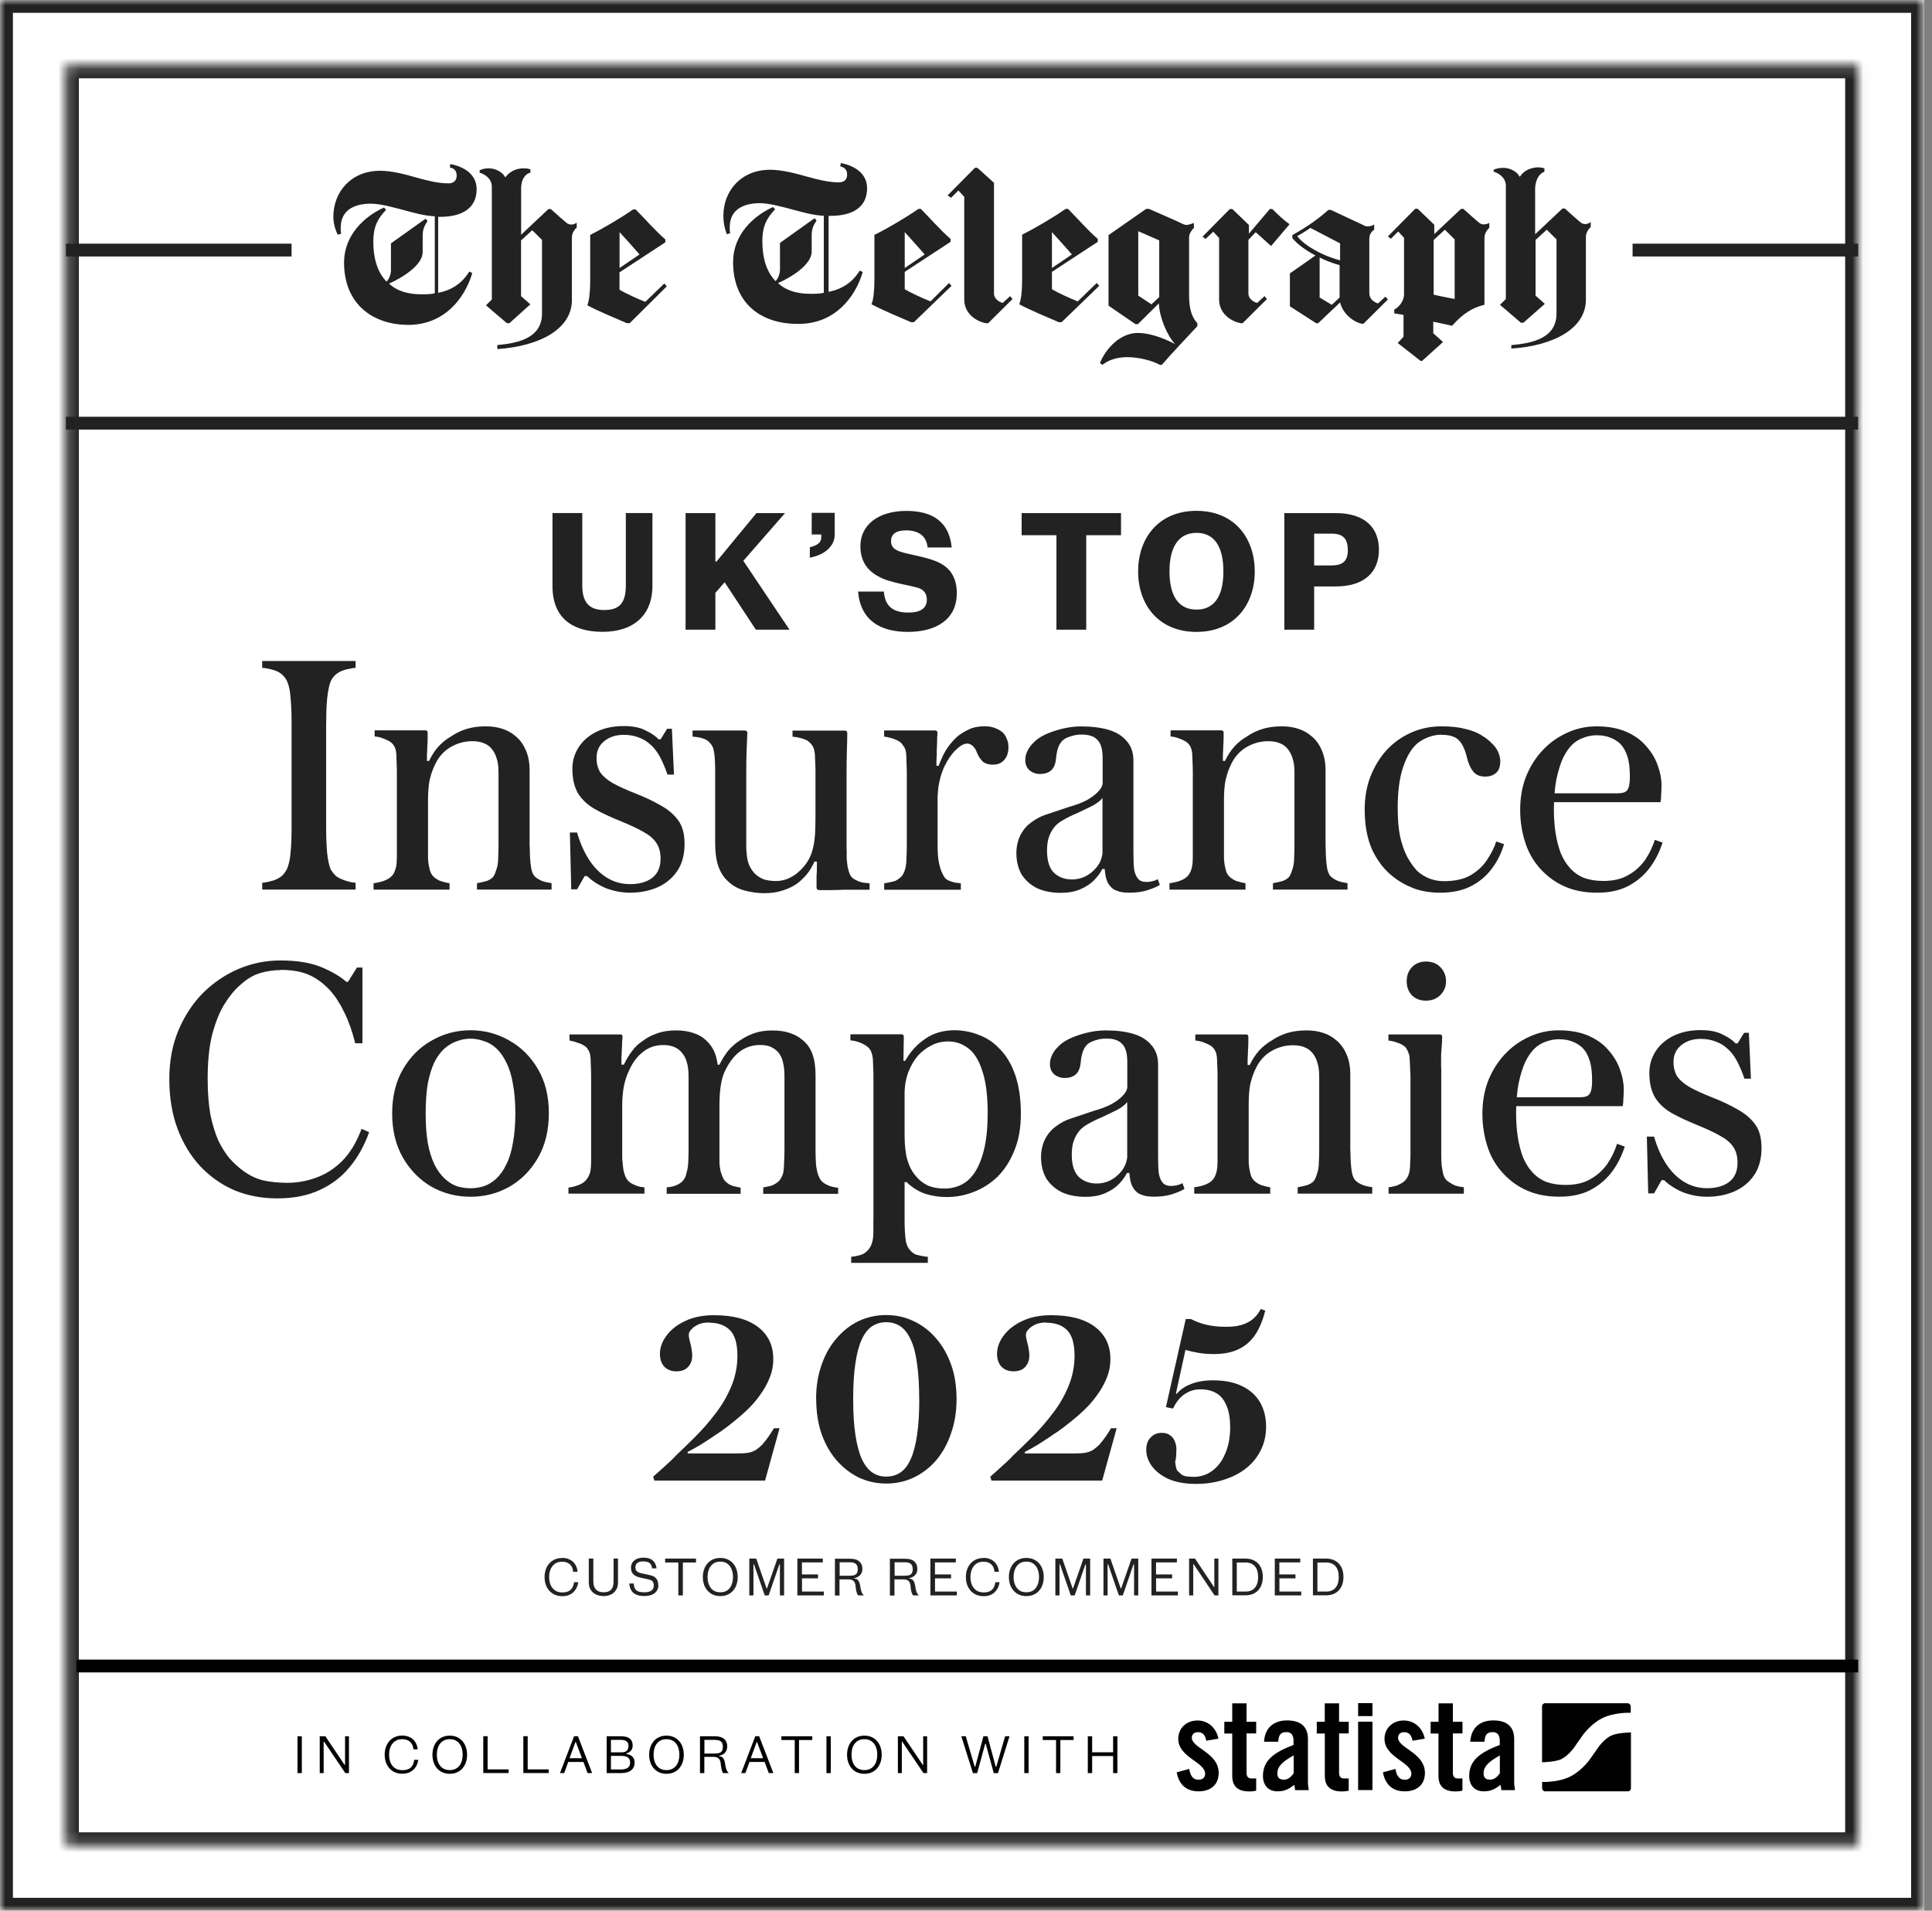 <svg width="182" height="180" viewBox="0 0 182 180" fill="none" xmlns="http://www.w3.org/2000/svg">
<rect x="0" y="0" width="182" height="180" fill="#808080" stroke="none"/>
<g clip-path="url(#clip0_1896_5458)">
<path d="M181.248 0H0V180H181.248V0Z" fill="white"/>
<path d="M112.419 139.137C113.098 139.137 113.689 138.943 114.199 138.563C114.723 138.183 115.132 137.636 115.421 136.936C115.73 136.236 115.885 135.408 115.885 134.461C115.885 133.621 115.77 132.941 115.535 132.421C115.32 131.887 115.005 131.494 114.588 131.253C114.172 131.007 113.668 130.887 113.064 130.887C112.634 130.887 112.251 130.98 111.909 131.16C111.573 131.327 111.284 131.547 111.056 131.827C110.828 132.1 110.64 132.394 110.505 132.701L109.834 132.561L111.701 124.264H112.184C112.48 124.417 112.782 124.544 113.104 124.651C113.427 124.757 113.783 124.844 114.165 124.904C114.548 124.964 115.005 124.998 115.529 124.998C116.207 124.998 116.758 124.911 117.187 124.744C117.617 124.577 117.96 124.364 118.201 124.104C118.463 123.844 118.645 123.584 118.752 123.324L119.189 123.464C118.974 124.351 118.665 125.098 118.269 125.711C117.886 126.305 117.369 126.765 116.724 127.085C116.093 127.405 115.294 127.565 114.327 127.565C113.816 127.565 113.339 127.525 112.896 127.452C112.466 127.379 112.057 127.285 111.674 127.178L110.774 131.28L110.868 131.3C111.19 130.9 111.64 130.6 112.204 130.386C112.775 130.16 113.46 130.04 114.259 130.04C115.354 130.04 116.267 130.22 117.006 130.587C117.745 130.94 118.309 131.44 118.692 132.1C119.074 132.754 119.269 133.521 119.269 134.395C119.269 135.222 119.101 135.969 118.759 136.642C118.436 137.296 117.973 137.863 117.375 138.336C116.791 138.797 116.093 139.157 115.273 139.41C114.474 139.67 113.601 139.797 112.668 139.797C111.654 139.797 110.794 139.644 110.082 139.337C109.391 139.017 108.867 138.61 108.511 138.123C108.155 137.636 107.98 137.123 107.98 136.589C107.98 136.082 108.121 135.695 108.397 135.422C108.672 135.128 109.021 134.988 109.438 134.988C109.746 134.988 110.002 135.055 110.196 135.195C110.411 135.335 110.566 135.522 110.66 135.769C110.767 135.995 110.821 136.249 110.821 136.522C110.821 136.702 110.814 136.902 110.801 137.116C110.787 137.316 110.754 137.523 110.707 137.736C110.74 138.01 110.774 138.223 110.821 138.376C110.868 138.516 110.975 138.643 111.143 138.763C111.251 138.903 111.412 139.003 111.627 139.063C111.855 139.11 112.117 139.13 112.413 139.13L112.419 139.137ZM98.558 124.591C98.128 124.591 97.772 124.657 97.497 124.798C97.222 124.938 97.02 125.078 96.9 125.231C96.732 125.384 96.644 125.558 96.644 125.758C96.644 125.938 96.685 126.165 96.758 126.425C96.819 126.605 96.866 126.825 96.9 127.065C96.947 127.292 96.967 127.505 96.967 127.705C96.967 128.132 96.839 128.492 96.577 128.779C96.329 129.053 95.959 129.193 95.469 129.193C95.006 129.193 94.63 129.046 94.341 128.759C94.066 128.452 93.924 128.046 93.924 127.545C93.924 126.952 94.133 126.378 94.549 125.825C94.965 125.258 95.55 124.804 96.302 124.451C97.074 124.084 97.981 123.904 99.022 123.904C100.808 123.904 102.185 124.271 103.152 125.004C104.119 125.738 104.602 126.745 104.602 128.032C104.602 128.659 104.488 129.253 104.253 129.82C104.038 130.366 103.743 130.893 103.373 131.4C103.017 131.907 102.621 132.367 102.171 132.801C101.741 133.214 101.305 133.594 100.855 133.948C100.425 134.301 100.022 134.602 99.653 134.862C99.404 135.015 99.122 135.208 98.8 135.435C98.478 135.649 98.122 135.875 97.739 136.122C97.356 136.349 96.953 136.576 96.537 136.789V136.929H101.177C101.621 136.929 101.983 136.909 102.259 136.862C102.554 136.802 102.789 136.709 102.977 136.589C103.179 136.449 103.367 136.289 103.555 136.109C103.783 135.849 103.991 135.582 104.179 135.308C104.361 135.035 104.528 134.782 104.663 134.555H105.193L103.83 139.483H93.401L93.287 139.117C93.468 138.95 93.696 138.75 93.958 138.523C94.233 138.276 94.502 138.036 94.764 137.789C95.039 137.543 95.261 137.323 95.436 137.123C95.986 136.602 96.597 136.015 97.255 135.355C97.913 134.702 98.545 133.975 99.149 133.181C99.767 132.387 100.264 131.534 100.647 130.613C101.03 129.7 101.224 128.732 101.224 127.725C101.224 126.565 100.983 125.758 100.506 125.298C100.042 124.838 99.391 124.611 98.545 124.611L98.558 124.591ZM86.591 131.807C86.591 130.493 86.524 129.373 86.383 128.439C86.262 127.505 86.061 126.758 85.785 126.191C85.523 125.625 85.201 125.211 84.818 124.951C84.435 124.691 83.985 124.564 83.482 124.564C82.978 124.564 82.541 124.691 82.145 124.951C81.763 125.211 81.44 125.625 81.178 126.191C80.916 126.758 80.715 127.505 80.581 128.439C80.439 129.353 80.372 130.48 80.372 131.807C80.372 133.134 80.439 134.241 80.581 135.175C80.722 136.089 80.916 136.849 81.178 137.443C81.454 138.023 81.783 138.45 82.172 138.723C82.555 138.983 82.998 139.11 83.488 139.11C83.979 139.11 84.442 138.983 84.825 138.723C85.208 138.463 85.53 138.043 85.792 137.463C86.054 136.882 86.255 136.129 86.389 135.195C86.531 134.261 86.598 133.134 86.598 131.8L86.591 131.807ZM76.88 131.78C76.88 130.62 77.048 129.559 77.391 128.592C77.726 127.612 78.197 126.785 78.801 126.091C79.399 125.391 80.09 124.844 80.876 124.464C81.675 124.084 82.548 123.89 83.482 123.89C84.415 123.89 85.268 124.084 86.067 124.464C86.88 124.844 87.592 125.391 88.189 126.091C88.787 126.778 89.257 127.605 89.6 128.566C89.942 129.526 90.11 130.607 90.11 131.794C90.11 132.981 89.942 134.021 89.6 135.002C89.277 135.982 88.814 136.829 88.216 137.543C87.618 138.243 86.907 138.797 86.094 139.19C85.295 139.57 84.422 139.764 83.488 139.764C82.555 139.764 81.682 139.57 80.883 139.19C80.084 138.79 79.385 138.243 78.781 137.543C78.183 136.842 77.713 136.002 77.371 135.022C77.048 134.041 76.887 132.961 76.887 131.767L76.88 131.78ZM66.8 124.591C66.37 124.591 66.014 124.657 65.739 124.798C65.464 124.938 65.262 125.078 65.141 125.231C64.973 125.384 64.886 125.558 64.886 125.758C64.886 125.938 64.926 126.165 65 126.425C65.061 126.605 65.108 126.825 65.141 127.065C65.188 127.292 65.209 127.505 65.209 127.705C65.209 128.132 65.081 128.492 64.819 128.779C64.57 129.053 64.201 129.193 63.711 129.193C63.248 129.193 62.871 129.046 62.583 128.759C62.307 128.452 62.166 128.046 62.166 127.545C62.166 126.952 62.374 126.378 62.791 125.825C63.207 125.258 63.791 124.804 64.544 124.451C65.316 124.084 66.222 123.904 67.263 123.904C69.05 123.904 70.427 124.271 71.394 125.004C72.361 125.738 72.844 126.745 72.844 128.032C72.844 128.659 72.73 129.253 72.495 129.82C72.28 130.366 71.984 130.893 71.615 131.4C71.259 131.907 70.863 132.367 70.413 132.801C69.983 133.214 69.547 133.594 69.097 133.948C68.667 134.301 68.264 134.602 67.895 134.862C67.646 135.015 67.364 135.208 67.042 135.435C66.719 135.649 66.364 135.875 65.981 136.122C65.598 136.349 65.195 136.576 64.779 136.789V136.929H69.419C69.862 136.929 70.225 136.909 70.5 136.862C70.796 136.802 71.031 136.709 71.219 136.589C71.42 136.449 71.609 136.289 71.796 136.109C72.025 135.849 72.233 135.582 72.421 135.308C72.609 135.035 72.77 134.782 72.905 134.555H73.435L72.072 139.483H61.642L61.528 139.117C61.71 138.95 61.938 138.75 62.2 138.523C62.475 138.276 62.744 138.036 63.006 137.789C63.281 137.543 63.503 137.323 63.677 137.123C64.228 136.602 64.839 136.015 65.497 135.355C66.155 134.702 66.787 133.975 67.391 133.181C68.009 132.387 68.506 131.534 68.889 130.613C69.271 129.7 69.466 128.732 69.466 127.725C69.466 126.565 69.224 125.758 68.748 125.298C68.284 124.838 67.633 124.611 66.787 124.611L66.8 124.591Z" fill="#222222"/>
<path d="M165.943 108.104C165.943 109.171 165.708 110.045 165.231 110.732C164.754 111.419 164.123 111.926 163.331 112.266C162.558 112.586 161.719 112.746 160.819 112.746C160.047 112.746 159.295 112.606 158.563 112.332C157.851 112.032 157.253 111.652 156.756 111.179H156.528L155.816 112.426H155.265L155.138 107.077H155.816C156.098 108.057 156.474 108.911 156.944 109.638C157.414 110.365 157.978 110.932 158.623 111.332C159.288 111.739 160.02 111.939 160.812 111.939C161.672 111.939 162.357 111.746 162.874 111.365C163.411 110.959 163.68 110.352 163.68 109.538C163.68 108.918 163.539 108.417 163.264 108.031C163.008 107.644 162.599 107.304 162.041 107.004C161.484 106.683 160.752 106.343 159.852 105.976C158.952 105.61 158.153 105.243 157.468 104.856C156.803 104.469 156.286 103.989 155.923 103.415C155.561 102.815 155.373 102.042 155.373 101.081C155.373 100.334 155.567 99.661 155.95 99.067C156.34 98.447 156.897 97.96 157.629 97.593C158.361 97.233 159.221 97.046 160.208 97.046C161.067 97.046 161.752 97.186 162.27 97.46C162.807 97.713 163.216 97.993 163.492 98.293H163.687L164.298 97.3H164.748L164.942 101.621H164.331C164.116 100.981 163.868 100.408 163.593 99.894C163.311 99.38 162.968 98.967 162.558 98.647C162.276 98.413 161.947 98.233 161.558 98.1C161.168 97.953 160.718 97.873 160.201 97.873C159.469 97.873 158.858 98.073 158.361 98.48C157.891 98.867 157.649 99.387 157.649 100.047C157.649 100.581 157.77 101.041 158.005 101.421C158.26 101.781 158.65 102.115 159.167 102.415C159.704 102.715 160.403 103.035 161.262 103.375C162.142 103.716 162.941 104.089 163.646 104.496C164.358 104.883 164.916 105.35 165.325 105.903C165.735 106.457 165.936 107.184 165.936 108.077L165.943 108.104ZM153.062 108.004C152.76 108.944 152.33 109.778 151.773 110.498C151.216 111.205 150.524 111.759 149.711 112.166C148.919 112.553 147.979 112.739 146.904 112.739C145.83 112.739 144.916 112.579 144.097 112.259C143.278 111.939 142.559 111.479 141.935 110.885C141.142 110.138 140.558 109.251 140.195 108.231C139.833 107.184 139.645 106.083 139.645 104.936C139.645 103.789 139.826 102.762 140.195 101.801C140.585 100.841 141.109 100.007 141.774 99.307C142.438 98.6 143.204 98.06 144.064 97.673C144.943 97.266 145.87 97.066 146.837 97.066C147.932 97.066 148.865 97.24 149.644 97.58C150.417 97.92 151.041 98.367 151.511 98.927C152.008 99.481 152.371 100.087 152.606 100.754C152.841 101.395 152.962 102.022 152.962 102.642C152.962 102.895 152.948 103.175 152.928 103.475C152.928 103.756 152.908 103.996 152.861 104.209H142.317L142.412 103.375H148.825C149.275 103.375 149.577 103.282 149.725 103.089C149.899 102.875 149.98 102.448 149.98 101.808C149.98 101.021 149.906 100.388 149.752 99.921C149.604 99.427 149.376 99.027 149.073 98.707C148.791 98.453 148.482 98.26 148.14 98.133C147.797 97.987 147.368 97.906 146.851 97.906C146.441 97.906 146.031 97.98 145.628 98.133C145.239 98.26 144.89 98.473 144.567 98.774C144.265 99.054 143.976 99.467 143.694 100.021C143.439 100.574 143.224 101.268 143.049 102.102C142.902 102.915 142.821 103.849 142.821 104.916C142.821 105.683 142.875 106.423 142.982 107.124C143.09 107.804 143.251 108.438 143.466 109.011C143.701 109.565 143.99 110.038 144.339 110.418C144.702 110.825 145.145 111.132 145.662 111.345C146.199 111.539 146.804 111.632 147.468 111.632C148.415 111.632 149.201 111.452 149.819 111.085C150.464 110.725 150.987 110.252 151.397 109.678C151.807 109.078 152.116 108.438 152.33 107.757L153.042 108.011L153.062 108.004ZM135.77 100.581V108.778C135.77 109.098 135.783 109.418 135.803 109.738C135.844 110.038 135.891 110.292 135.931 110.505C135.998 110.805 136.112 111.039 136.287 111.212C136.482 111.359 136.683 111.492 136.898 111.599C137.005 111.665 137.153 111.719 137.348 111.759C137.543 111.799 137.724 111.832 137.899 111.852V112.459H130.807V111.852C130.982 111.832 131.149 111.799 131.324 111.759C131.519 111.719 131.667 111.665 131.774 111.599C132.029 111.492 132.237 111.352 132.385 111.185C132.56 110.992 132.674 110.772 132.741 110.512C132.808 110.258 132.835 109.991 132.835 109.711C132.855 109.431 132.869 109.124 132.869 108.784V101.355C132.869 101.181 132.855 100.968 132.835 100.714C132.835 100.434 132.822 100.167 132.801 99.914C132.801 99.661 132.781 99.467 132.734 99.341C132.667 99.127 132.593 98.954 132.506 98.827C132.439 98.68 132.325 98.56 132.15 98.473C132.002 98.367 131.814 98.28 131.599 98.22C131.405 98.133 131.136 98.073 130.793 98.027V97.453H135.629C135.776 97.453 135.857 97.526 135.857 97.68C135.857 97.913 135.844 98.173 135.823 98.447C135.803 98.72 135.783 99.034 135.756 99.374V100.588L135.77 100.581ZM134.319 94.272C133.782 94.272 133.339 94.098 132.996 93.758C132.674 93.398 132.513 92.958 132.513 92.444C132.513 91.931 132.674 91.471 132.996 91.13C133.339 90.77 133.782 90.584 134.319 90.584C134.897 90.584 135.36 90.764 135.703 91.13C136.045 91.491 136.22 91.931 136.22 92.444C136.22 92.958 136.038 93.391 135.669 93.758C135.327 94.098 134.877 94.272 134.312 94.272H134.319ZM127.214 108.424C127.214 108.811 127.227 109.171 127.248 109.511C127.268 109.851 127.301 110.138 127.342 110.378C127.382 110.658 127.469 110.899 127.597 111.112C127.745 111.305 127.993 111.472 128.336 111.625C128.443 111.665 128.584 111.712 128.752 111.752C128.947 111.792 129.115 111.826 129.269 111.846V112.452H122.245V111.846C122.392 111.826 122.553 111.792 122.728 111.752C122.923 111.712 123.084 111.665 123.212 111.625C123.514 111.499 123.715 111.345 123.823 111.179C123.93 110.985 124.024 110.738 124.111 110.445C124.199 110.165 124.239 109.845 124.239 109.485C124.259 109.124 124.273 108.724 124.273 108.297V101.448C124.273 100.848 124.205 100.381 124.078 100.041C123.97 99.681 123.796 99.367 123.561 99.114C123.366 98.9 123.118 98.74 122.822 98.633C122.54 98.527 122.198 98.473 121.788 98.473C121.056 98.473 120.371 98.667 119.726 99.047C119.081 99.427 118.584 100.007 118.242 100.774C118.027 101.241 117.866 101.735 117.758 102.248C117.671 102.762 117.631 103.355 117.631 104.042V109.518C117.651 109.878 117.698 110.178 117.758 110.412C117.799 110.692 117.899 110.925 118.047 111.119C118.195 111.312 118.437 111.479 118.759 111.632C118.907 111.672 119.061 111.719 119.209 111.759C119.357 111.799 119.511 111.832 119.659 111.852V112.459H112.5V111.852C112.675 111.832 112.843 111.799 113.017 111.759C113.212 111.719 113.36 111.672 113.467 111.632C113.81 111.505 114.072 111.345 114.239 111.152C114.414 110.959 114.542 110.672 114.629 110.285C114.669 110.071 114.696 109.771 114.696 109.391V101.355C114.696 100.994 114.683 100.621 114.663 100.234C114.663 99.847 114.642 99.554 114.595 99.341C114.508 98.954 114.307 98.667 113.984 98.473C113.79 98.367 113.575 98.273 113.34 98.187C113.105 98.1 112.856 98.047 112.601 98.027V97.453H117.369C117.517 97.453 117.597 97.52 117.597 97.646V98.193C117.597 98.427 117.584 98.687 117.564 98.96C117.564 99.214 117.55 99.474 117.53 99.727V100.334H117.725C117.98 99.801 118.282 99.341 118.625 98.96C118.987 98.573 119.377 98.267 119.787 98.033C120.216 97.733 120.7 97.5 121.237 97.326C121.795 97.153 122.406 97.073 123.077 97.073C123.635 97.073 124.152 97.146 124.622 97.3C125.092 97.446 125.502 97.673 125.844 97.973C126.254 98.293 126.576 98.72 126.811 99.254C127.066 99.787 127.201 100.448 127.201 101.241V108.444L127.214 108.424ZM106.194 103.816C105.979 104.096 105.644 104.349 105.194 104.583C104.764 104.796 104.321 105.009 103.871 105.223C103.353 105.436 102.917 105.65 102.548 105.863C102.185 106.057 101.889 106.277 101.675 106.537C101.46 106.797 101.285 107.104 101.157 107.464C101.03 107.804 100.963 108.244 100.963 108.778C100.963 109.758 101.191 110.465 101.641 110.892C102.091 111.299 102.648 111.499 103.32 111.499C103.75 111.499 104.166 111.405 104.576 111.212C104.985 110.999 105.341 110.712 105.637 110.345C105.932 109.978 106.12 109.545 106.187 109.031V103.816H106.194ZM111.573 112.006C111.358 112.152 110.996 112.312 110.479 112.486C109.962 112.659 109.384 112.739 108.739 112.739C108.377 112.739 108.061 112.706 107.806 112.646C107.571 112.579 107.363 112.499 107.195 112.392C106.96 112.219 106.778 111.999 106.644 111.719C106.51 111.439 106.429 111.039 106.389 110.505H106.161C106.013 110.825 105.764 111.165 105.422 111.532C105.1 111.872 104.67 112.159 104.132 112.399C103.615 112.633 102.984 112.753 102.232 112.753C101.413 112.753 100.694 112.613 100.07 112.339C99.445 112.039 98.955 111.612 98.585 111.059C98.243 110.485 98.068 109.791 98.068 108.978C98.068 108.551 98.142 108.111 98.297 107.664C98.471 107.197 98.74 106.777 99.103 106.417C99.66 105.923 100.244 105.583 100.842 105.39C101.466 105.176 102.198 104.929 103.031 104.656C103.716 104.463 104.28 104.249 104.71 104.016C105.16 103.762 105.502 103.502 105.744 103.249C105.999 102.995 106.154 102.735 106.194 102.482V100.047C106.194 99.234 106.033 98.674 105.711 98.353C105.408 98.013 104.918 97.84 104.227 97.84C103.904 97.84 103.602 97.88 103.327 97.967C103.071 98.033 102.83 98.127 102.615 98.253C102.38 98.4 102.198 98.627 102.064 98.927C101.936 99.227 101.849 99.601 101.809 100.047C101.769 100.581 101.614 100.968 101.359 101.201C101.104 101.435 100.748 101.555 100.298 101.555C99.908 101.555 99.579 101.435 99.297 101.201C99.042 100.968 98.908 100.648 98.908 100.241C98.908 99.941 98.975 99.667 99.103 99.407C99.23 99.127 99.405 98.887 99.62 98.674C99.875 98.373 100.244 98.107 100.714 97.873C101.211 97.64 101.755 97.446 102.36 97.3C102.964 97.153 103.562 97.073 104.166 97.073C105.153 97.073 106.013 97.18 106.745 97.393C107.477 97.606 108.048 97.96 108.451 98.447C108.88 98.914 109.095 99.534 109.095 100.301V108.878C109.095 109.645 109.115 110.198 109.162 110.545C109.23 110.885 109.324 111.145 109.451 111.312C109.539 111.459 109.653 111.565 109.807 111.632C109.955 111.699 110.143 111.726 110.358 111.726C110.532 111.726 110.7 111.705 110.875 111.659C111.07 111.619 111.238 111.552 111.392 111.465L111.587 112.012L111.573 112.006ZM82.28 115.047V101.221C82.28 100.968 82.266 100.654 82.246 100.294C82.246 99.934 82.226 99.654 82.179 99.46C82.139 99.247 82.072 99.067 81.984 98.914C81.897 98.767 81.769 98.633 81.595 98.527C81.38 98.38 81.145 98.26 80.883 98.173C80.628 98.087 80.366 98.033 80.111 98.013V97.44H84.912C85.06 97.44 85.141 97.513 85.141 97.666L85.107 99.941H85.268C85.765 99.067 86.397 98.373 87.169 97.86C87.941 97.326 88.855 97.059 89.909 97.059C90.701 97.059 91.48 97.206 92.232 97.506C92.985 97.787 93.649 98.24 94.234 98.88C94.838 99.501 95.308 100.308 95.651 101.315C95.993 102.322 96.168 103.522 96.168 104.929C96.168 106.25 95.966 107.404 95.557 108.384C95.167 109.365 94.643 110.185 93.978 110.852C93.314 111.492 92.561 111.972 91.722 112.292C90.903 112.613 90.056 112.773 89.177 112.773C88.465 112.773 87.78 112.666 87.115 112.452C86.47 112.219 85.9 111.852 85.409 111.365H85.215V115.047C85.215 115.407 85.228 115.754 85.248 116.074C85.268 116.414 85.302 116.714 85.342 116.968C85.409 117.268 85.517 117.515 85.665 117.701C85.839 117.915 86.027 118.075 86.242 118.181C86.39 118.221 86.564 118.268 86.759 118.308C86.954 118.348 87.169 118.382 87.404 118.402V118.975H80.185V118.402C80.379 118.382 80.574 118.348 80.762 118.308C80.957 118.268 81.105 118.221 81.212 118.181C81.447 118.075 81.642 117.928 81.79 117.735C81.964 117.561 82.092 117.308 82.179 116.968C82.246 116.714 82.273 116.414 82.273 116.074V115.047H82.28ZM93.045 104.963C93.045 103.215 92.87 101.848 92.528 100.868C92.206 99.867 91.762 99.16 91.205 98.754C90.647 98.327 90.023 98.113 89.338 98.113C88.734 98.113 88.196 98.24 87.726 98.5C87.256 98.734 86.833 99.054 86.47 99.46C86.128 99.847 85.826 100.354 85.57 100.994C85.335 101.635 85.215 102.315 85.215 103.042V106.884C85.215 107.864 85.302 108.658 85.47 109.251C85.644 109.851 85.9 110.352 86.242 110.758C86.564 111.165 86.954 111.472 87.404 111.685C87.854 111.879 88.371 111.972 88.948 111.972C89.808 111.972 90.54 111.726 91.138 111.239C91.742 110.725 92.199 109.958 92.521 108.931C92.864 107.884 93.038 106.563 93.038 104.963H93.045ZM60.709 111.846V112.452H53.55V111.879C53.725 111.859 53.893 111.826 54.068 111.786C54.262 111.719 54.423 111.665 54.551 111.625C54.853 111.499 55.075 111.339 55.229 111.145C55.404 110.952 55.532 110.685 55.619 110.345C55.659 110.092 55.686 109.791 55.686 109.451V101.355C55.686 100.994 55.673 100.621 55.652 100.234C55.652 99.847 55.632 99.554 55.585 99.341C55.545 99.147 55.464 98.98 55.357 98.827C55.27 98.68 55.142 98.56 54.967 98.473C54.793 98.367 54.591 98.28 54.356 98.22C54.141 98.133 53.906 98.073 53.645 98.027V97.453H58.446C58.574 97.453 58.641 97.52 58.641 97.646C58.641 97.773 58.627 97.947 58.607 98.16C58.607 98.373 58.594 98.62 58.574 98.894C58.574 99.147 58.56 99.407 58.54 99.661V100.301H58.769C59.004 99.807 59.265 99.38 59.541 99.02C59.823 98.633 60.145 98.327 60.508 98.093C60.917 97.773 61.381 97.526 61.891 97.36C62.408 97.166 62.999 97.073 63.664 97.073C64.329 97.073 64.866 97.16 65.343 97.326C65.813 97.473 66.216 97.713 66.538 98.033C66.841 98.313 67.076 98.633 67.25 98.994C67.425 99.354 67.539 99.794 67.606 100.308H67.767C68.049 99.754 68.338 99.294 68.64 98.934C68.963 98.573 69.305 98.273 69.675 98.04C70.105 97.74 70.568 97.506 71.058 97.333C71.575 97.16 72.133 97.079 72.737 97.079C73.422 97.079 73.993 97.166 74.443 97.333C74.893 97.48 75.289 97.707 75.638 98.007C76.048 98.347 76.35 98.787 76.538 99.32C76.733 99.854 76.827 100.514 76.827 101.308V108.444C76.827 108.831 76.84 109.191 76.86 109.531C76.88 109.871 76.927 110.158 76.988 110.398C77.075 110.718 77.183 110.972 77.31 111.165C77.458 111.359 77.673 111.519 77.955 111.645C78.083 111.712 78.237 111.766 78.405 111.806C78.6 111.846 78.781 111.879 78.956 111.899V112.472H71.897V111.866C72.133 111.826 72.341 111.779 72.509 111.739C72.703 111.699 72.865 111.632 72.992 111.545C73.227 111.419 73.402 111.265 73.509 111.099C73.637 110.905 73.738 110.685 73.798 110.425C73.838 110.172 73.865 109.858 73.865 109.498C73.885 109.138 73.899 108.738 73.899 108.311V101.395C73.899 100.901 73.859 100.488 73.771 100.147C73.704 99.787 73.57 99.467 73.355 99.187C73.16 98.954 72.925 98.774 72.643 98.64C72.388 98.513 72.038 98.447 71.609 98.447C70.897 98.447 70.266 98.647 69.708 99.054C69.171 99.46 68.721 100.034 68.352 100.781C68.137 101.188 67.989 101.675 67.902 102.255C67.814 102.809 67.774 103.449 67.774 104.176V109.525C67.794 109.885 67.841 110.185 67.902 110.418C67.989 110.698 68.083 110.932 68.191 111.125C68.318 111.299 68.499 111.459 68.741 111.605C68.869 111.672 69.023 111.726 69.191 111.766C69.366 111.806 69.554 111.852 69.769 111.892V112.466H62.805V111.859C63.04 111.839 63.248 111.806 63.416 111.766C63.61 111.699 63.772 111.639 63.899 111.572C64.134 111.445 64.309 111.292 64.416 111.125C64.544 110.952 64.631 110.738 64.671 110.485C64.759 110.232 64.812 109.911 64.833 109.525C64.853 109.138 64.866 108.738 64.866 108.311V101.428C64.866 100.961 64.826 100.554 64.739 100.214C64.651 99.854 64.524 99.554 64.349 99.32C64.134 99.02 63.886 98.807 63.61 98.68C63.328 98.534 62.952 98.453 62.482 98.453C61.75 98.453 61.119 98.667 60.582 99.094C60.044 99.501 59.615 100.067 59.292 100.788C59.057 101.255 58.883 101.768 58.775 102.322C58.668 102.875 58.614 103.495 58.614 104.176V109.138C58.634 109.391 58.654 109.631 58.681 109.845C58.701 110.058 58.735 110.252 58.775 110.418C58.842 110.672 58.923 110.885 59.03 111.059C59.138 111.232 59.299 111.379 59.514 111.505C59.688 111.592 59.856 111.665 60.031 111.732C60.226 111.799 60.447 111.839 60.709 111.859V111.846ZM40.099 104.903C40.099 105.95 40.166 106.864 40.294 107.657C40.442 108.444 40.65 109.118 40.905 109.671C41.187 110.225 41.509 110.672 41.872 111.019C42.235 111.359 42.624 111.605 43.034 111.752C43.464 111.879 43.893 111.946 44.323 111.946C44.753 111.946 45.169 111.879 45.579 111.752C46.009 111.605 46.398 111.365 46.741 111.045C47.13 110.685 47.453 110.225 47.708 109.671C47.99 109.118 48.191 108.444 48.319 107.657C48.467 106.87 48.547 105.95 48.547 104.903C48.547 103.856 48.473 102.909 48.319 102.115C48.191 101.328 47.983 100.661 47.708 100.127C47.453 99.574 47.13 99.114 46.741 98.754C46.398 98.433 46.009 98.207 45.579 98.08C45.169 97.933 44.753 97.853 44.323 97.853C43.893 97.853 43.497 97.927 43.067 98.08C42.638 98.227 42.248 98.453 41.906 98.754C41.516 99.094 41.187 99.54 40.905 100.101C40.65 100.654 40.442 101.328 40.294 102.115C40.166 102.882 40.099 103.809 40.099 104.903ZM36.943 104.903C36.943 103.282 37.285 101.881 37.977 100.708C38.662 99.534 39.569 98.64 40.683 98.02C41.798 97.38 43.014 97.059 44.323 97.059C45.633 97.059 46.848 97.38 47.963 98.02C49.078 98.64 49.984 99.534 50.669 100.708C51.354 101.861 51.704 103.249 51.704 104.869C51.704 106.49 51.361 107.897 50.669 109.098C49.984 110.272 49.078 111.179 47.963 111.819C46.848 112.439 45.633 112.746 44.323 112.746C43.014 112.746 41.798 112.439 40.683 111.819C39.569 111.179 38.662 110.272 37.977 109.098C37.292 107.924 36.943 106.523 36.943 104.903ZM26.426 91.391C25.781 91.391 25.137 91.484 24.492 91.677C23.847 91.871 23.216 92.251 22.591 92.831C22.074 93.278 21.584 93.885 21.107 94.659C20.657 95.406 20.281 96.353 19.979 97.506C19.697 98.64 19.563 100.014 19.563 101.635C19.563 102.915 19.65 104.036 19.818 104.996C20.013 105.936 20.261 106.743 20.557 107.43C20.879 108.091 21.235 108.658 21.618 109.124C22.027 109.571 22.444 109.958 22.873 110.278C23.518 110.745 24.163 111.059 24.808 111.205C25.452 111.352 26.204 111.432 27.064 111.432C27.991 111.432 28.891 111.272 29.77 110.952C30.67 110.632 31.49 110.112 32.222 109.385C32.974 108.638 33.585 107.624 34.062 106.343L34.774 106.663C34.324 107.924 33.712 109.024 32.934 109.958C32.161 110.898 31.201 111.625 30.066 112.132C28.951 112.646 27.628 112.899 26.104 112.899C24.667 112.899 23.323 112.646 22.074 112.132C20.852 111.599 19.778 110.838 18.851 109.858C17.951 108.878 17.239 107.704 16.722 106.337C16.205 104.949 15.95 103.389 15.95 101.661C15.95 99.934 16.232 98.48 16.789 97.113C17.367 95.726 18.146 94.538 19.113 93.558C20.1 92.578 21.221 91.817 22.464 91.284C23.733 90.75 25.043 90.484 26.399 90.484C27.991 90.484 29.287 90.697 30.301 91.124C31.308 91.551 32.087 92.011 32.625 92.498H32.786L33.625 91.15H34.142V98.287H33.464C33.182 97.153 32.84 96.186 32.43 95.372C32.04 94.558 31.604 93.878 31.107 93.325C30.717 92.898 30.314 92.544 29.885 92.271C29.455 91.971 28.958 91.751 28.401 91.597C27.863 91.451 27.205 91.371 26.433 91.371L26.426 91.391ZM156.622 79.366C156.32 80.306 155.89 81.14 155.332 81.86C154.775 82.567 154.083 83.121 153.271 83.527C152.478 83.914 151.538 84.101 150.464 84.101C149.389 84.101 148.476 83.941 147.656 83.621C146.837 83.301 146.119 82.84 145.494 82.247C144.702 81.5 144.117 80.613 143.755 79.592C143.392 78.545 143.204 77.445 143.204 76.298C143.204 75.151 143.385 74.124 143.755 73.163C144.144 72.203 144.668 71.369 145.333 70.669C145.998 69.962 146.763 69.422 147.623 69.035C148.503 68.628 149.429 68.428 150.396 68.428C151.491 68.428 152.424 68.601 153.204 68.941C153.976 69.282 154.6 69.728 155.07 70.289C155.567 70.842 155.93 71.449 156.165 72.116C156.4 72.756 156.521 73.383 156.521 74.004C156.521 74.257 156.508 74.537 156.487 74.837C156.487 75.117 156.467 75.357 156.42 75.571H145.877L145.971 74.737H152.384C152.834 74.737 153.136 74.644 153.284 74.45C153.459 74.237 153.539 73.81 153.539 73.17C153.539 72.383 153.465 71.749 153.311 71.282C153.163 70.789 152.935 70.389 152.633 70.069C152.351 69.815 152.042 69.622 151.699 69.495C151.357 69.348 150.927 69.268 150.41 69.268C150 69.268 149.59 69.342 149.188 69.495C148.798 69.622 148.449 69.835 148.126 70.135C147.824 70.415 147.536 70.829 147.253 71.382C146.998 71.936 146.783 72.63 146.609 73.463C146.461 74.277 146.38 75.211 146.38 76.278C146.38 77.045 146.434 77.785 146.542 78.485C146.649 79.166 146.81 79.799 147.025 80.373C147.26 80.926 147.549 81.4 147.898 81.78C148.261 82.187 148.704 82.494 149.221 82.707C149.758 82.9 150.363 82.994 151.028 82.994C151.975 82.994 152.76 82.814 153.378 82.447C154.023 82.087 154.547 81.613 154.956 81.04C155.366 80.439 155.675 79.799 155.89 79.119L156.602 79.372L156.622 79.366ZM135.797 69.215C135.387 69.215 134.977 69.288 134.574 69.442C134.185 69.588 133.842 69.782 133.54 70.015C132.983 70.482 132.533 71.229 132.184 72.256C131.841 73.257 131.667 74.537 131.667 76.098C131.667 77.145 131.74 78.052 131.895 78.819C132.069 79.566 132.291 80.206 132.573 80.74C132.855 81.253 133.164 81.687 133.507 82.053C133.809 82.334 134.185 82.567 134.635 82.76C135.085 82.934 135.548 83.014 136.018 83.014C137.073 83.014 137.919 82.82 138.563 82.44C139.228 82.033 139.745 81.547 140.108 80.966C140.498 80.393 140.773 79.826 140.948 79.272L141.686 79.526C141.431 80.399 141.028 81.193 140.491 81.893C139.974 82.574 139.309 83.121 138.49 83.527C137.697 83.914 136.757 84.101 135.682 84.101C134.736 84.101 133.896 83.961 133.171 83.687C132.439 83.407 131.787 83.034 131.203 82.567C130.411 81.947 129.766 81.113 129.269 80.073C128.799 79.025 128.557 77.758 128.557 76.264C128.557 75.131 128.739 74.09 129.108 73.13C129.497 72.169 130.008 71.336 130.652 70.635C131.317 69.928 132.09 69.388 132.976 69.001C133.856 68.615 134.789 68.428 135.783 68.428C136.71 68.428 137.469 68.515 138.073 68.681C138.698 68.828 139.201 69.035 139.591 69.288C139.98 69.522 140.289 69.768 140.524 70.022C140.806 70.275 141.008 70.555 141.136 70.856C141.263 71.156 141.33 71.442 141.33 71.722C141.33 72.216 141.203 72.576 140.941 72.81C140.686 73.043 140.336 73.163 139.907 73.163C139.41 73.163 139.034 73.003 138.778 72.683C138.523 72.363 138.328 71.936 138.201 71.402C138.006 70.589 137.737 70.028 137.395 69.708C137.073 69.388 136.535 69.228 135.783 69.228L135.797 69.215ZM124.884 79.779C124.884 80.166 124.897 80.526 124.917 80.866C124.937 81.206 124.971 81.493 125.011 81.733C125.052 82.013 125.139 82.254 125.267 82.467C125.414 82.66 125.663 82.827 126.005 82.981C126.113 83.02 126.254 83.067 126.422 83.107C126.616 83.147 126.784 83.18 126.939 83.201V83.808H119.914V83.201C120.062 83.18 120.223 83.147 120.398 83.107C120.592 83.067 120.754 83.02 120.881 82.981C121.183 82.854 121.385 82.7 121.492 82.534C121.6 82.34 121.694 82.093 121.781 81.8C121.868 81.52 121.909 81.2 121.909 80.84C121.929 80.479 121.942 80.079 121.942 79.652V72.803C121.942 72.203 121.875 71.736 121.748 71.396C121.64 71.036 121.465 70.722 121.23 70.469C121.036 70.255 120.787 70.095 120.492 69.989C120.21 69.882 119.867 69.828 119.458 69.828C118.726 69.828 118.041 70.022 117.396 70.402C116.751 70.789 116.254 71.362 115.912 72.129C115.697 72.596 115.536 73.09 115.428 73.603C115.341 74.117 115.301 74.71 115.301 75.397V80.873C115.321 81.233 115.368 81.533 115.428 81.767C115.468 82.047 115.569 82.28 115.717 82.474C115.865 82.667 116.106 82.834 116.429 82.987C116.577 83.027 116.731 83.074 116.879 83.114C117.026 83.154 117.181 83.187 117.329 83.207V83.814H110.17V83.207C110.344 83.187 110.512 83.154 110.687 83.114C110.882 83.074 111.029 83.027 111.137 82.987C111.479 82.86 111.741 82.7 111.909 82.507C112.084 82.314 112.211 82.027 112.299 81.64C112.339 81.427 112.366 81.126 112.366 80.746V72.71C112.366 72.35 112.352 71.976 112.332 71.589C112.332 71.202 112.312 70.909 112.265 70.695C112.178 70.309 111.976 70.022 111.654 69.828C111.459 69.722 111.244 69.628 111.009 69.542C110.774 69.455 110.526 69.402 110.271 69.382V68.808H115.039C115.186 68.808 115.267 68.875 115.267 69.001V69.548C115.267 69.782 115.254 70.042 115.233 70.315C115.233 70.569 115.22 70.829 115.2 71.082V71.689H115.395C115.65 71.156 115.952 70.695 116.294 70.315C116.657 69.928 117.047 69.622 117.456 69.388C117.886 69.088 118.37 68.855 118.907 68.681C119.464 68.508 120.075 68.428 120.747 68.428C121.304 68.428 121.821 68.501 122.292 68.655C122.762 68.808 123.171 69.028 123.514 69.328C123.923 69.648 124.246 70.075 124.481 70.609C124.736 71.142 124.87 71.803 124.87 72.596V79.799L124.884 79.779ZM103.864 75.171C103.649 75.451 103.313 75.704 102.863 75.938C102.433 76.151 101.99 76.364 101.54 76.578C101.023 76.791 100.587 77.005 100.217 77.218C99.855 77.412 99.559 77.632 99.344 77.892C99.129 78.145 98.955 78.459 98.827 78.819C98.7 79.159 98.632 79.599 98.632 80.133C98.632 81.113 98.861 81.82 99.311 82.247C99.761 82.654 100.318 82.854 100.99 82.854C101.419 82.854 101.836 82.76 102.245 82.567C102.655 82.353 103.011 82.067 103.306 81.7C103.609 81.34 103.79 80.9 103.857 80.386V75.171H103.864ZM109.25 83.367C109.035 83.514 108.672 83.674 108.155 83.847C107.638 84.021 107.061 84.101 106.416 84.101C106.053 84.101 105.738 84.068 105.482 84.008C105.247 83.941 105.039 83.861 104.871 83.754C104.636 83.581 104.455 83.361 104.321 83.081C104.193 82.8 104.106 82.4 104.065 81.867H103.837C103.689 82.187 103.441 82.527 103.098 82.894C102.776 83.234 102.346 83.521 101.809 83.761C101.292 83.994 100.661 84.114 99.908 84.114C99.089 84.114 98.371 83.974 97.746 83.701C97.121 83.401 96.631 82.974 96.262 82.42C95.919 81.847 95.745 81.153 95.745 80.339C95.745 79.912 95.819 79.472 95.973 79.025C96.148 78.559 96.416 78.138 96.779 77.778C97.336 77.285 97.921 76.945 98.518 76.751C99.143 76.538 99.875 76.291 100.708 76.018C101.393 75.824 101.957 75.611 102.386 75.377C102.836 75.124 103.179 74.864 103.421 74.61C103.676 74.357 103.83 74.097 103.871 73.843V71.409C103.871 70.595 103.709 70.035 103.387 69.715C103.085 69.375 102.595 69.201 101.903 69.201C101.581 69.201 101.278 69.242 101.003 69.328C100.748 69.395 100.506 69.488 100.291 69.615C100.056 69.762 99.875 69.989 99.74 70.289C99.613 70.589 99.526 70.962 99.485 71.409C99.445 71.943 99.29 72.329 99.035 72.563C98.78 72.796 98.424 72.916 97.974 72.916C97.585 72.916 97.256 72.796 96.974 72.563C96.718 72.329 96.584 72.009 96.584 71.603C96.584 71.302 96.651 71.029 96.779 70.769C96.906 70.489 97.081 70.249 97.296 70.035C97.551 69.735 97.921 69.468 98.391 69.235C98.888 69.001 99.432 68.808 100.036 68.661C100.64 68.515 101.238 68.434 101.842 68.434C102.83 68.434 103.689 68.541 104.421 68.755C105.153 68.968 105.724 69.322 106.127 69.808C106.557 70.275 106.772 70.895 106.772 71.662V80.239C106.772 81.006 106.792 81.56 106.839 81.907C106.906 82.247 107 82.507 107.128 82.674C107.215 82.82 107.329 82.927 107.484 82.994C107.631 83.061 107.819 83.087 108.034 83.087C108.209 83.087 108.377 83.067 108.551 83.02C108.746 82.981 108.914 82.914 109.068 82.827L109.263 83.374L109.25 83.367ZM88.425 72.129C88.707 71.402 88.982 70.835 89.264 70.435C89.566 70.008 89.889 69.648 90.231 69.348C90.533 69.115 90.889 68.901 91.292 68.708C91.695 68.515 92.192 68.421 92.776 68.421C93.119 68.421 93.434 68.475 93.71 68.581C94.012 68.688 94.267 68.835 94.482 69.028C94.63 69.175 94.751 69.368 94.838 69.602C94.945 69.815 94.999 70.095 94.999 70.435C94.999 70.716 94.945 70.982 94.838 71.236C94.731 71.469 94.569 71.662 94.355 71.809C94.16 71.956 93.891 72.036 93.549 72.036C93.079 72.036 92.729 71.916 92.514 71.683C92.3 71.449 92.125 71.162 91.997 70.816C91.93 70.642 91.85 70.509 91.742 70.402C91.655 70.275 91.561 70.189 91.453 70.149C91.346 70.082 91.225 70.055 91.097 70.055C90.795 70.055 90.453 70.249 90.063 70.629C89.674 70.989 89.325 71.496 89.002 72.136C88.7 72.756 88.499 73.45 88.391 74.217C88.371 74.364 88.351 74.664 88.324 75.111V79.659C88.324 80.259 88.358 80.74 88.418 81.1C88.478 81.46 88.566 81.78 88.673 82.06C88.76 82.273 88.855 82.467 88.962 82.634C89.09 82.807 89.251 82.92 89.445 82.987C89.62 83.054 89.788 83.107 89.963 83.147C90.157 83.167 90.339 83.187 90.513 83.214V83.821H83.294V83.214C83.469 83.194 83.636 83.16 83.811 83.121C84.006 83.081 84.174 83.034 84.328 82.994C84.583 82.867 84.791 82.714 84.939 82.547C85.087 82.38 85.208 82.12 85.295 81.78C85.362 81.5 85.389 81.193 85.389 80.853C85.409 80.493 85.423 80.126 85.423 79.766V72.723C85.423 72.469 85.409 72.123 85.389 71.696C85.389 71.269 85.369 70.949 85.322 70.736C85.282 70.542 85.194 70.375 85.067 70.222C84.959 70.049 84.832 69.922 84.677 69.835C84.462 69.708 84.234 69.608 83.999 69.548C83.784 69.482 83.549 69.428 83.287 69.388V68.815H88.089C88.176 68.815 88.23 68.835 88.25 68.881C88.29 68.921 88.317 68.968 88.317 69.008C88.317 69.028 88.304 69.201 88.284 69.522C88.284 69.822 88.27 70.175 88.25 70.575C88.25 70.982 88.237 71.342 88.216 71.662V72.143H88.411L88.425 72.129ZM79.761 80.006V80.873C79.782 81.173 79.815 81.447 79.856 81.707C79.923 82.007 80.003 82.26 80.111 82.474C80.238 82.687 80.447 82.847 80.722 82.954C80.87 83.04 81.058 83.1 81.272 83.147C81.508 83.167 81.722 83.187 81.917 83.214V83.821H79.466C79.076 83.841 78.714 83.854 78.371 83.854H77.176C77.001 83.854 76.921 83.761 76.921 83.567V82.54C76.941 82.287 76.954 82.04 76.954 81.807V81.166H76.726C76.491 81.68 76.256 82.073 76.014 82.353C75.779 82.634 75.51 82.9 75.208 83.154C74.819 83.454 74.362 83.687 73.825 83.861C73.288 84.054 72.677 84.148 71.985 84.148C71.36 84.148 70.709 84.054 70.017 83.861C69.352 83.667 68.761 83.274 68.244 82.674C67.962 82.314 67.747 81.887 67.6 81.393C67.452 80.9 67.371 80.233 67.371 79.379V72.529C67.371 72.169 67.358 71.823 67.338 71.502C67.317 71.182 67.284 70.929 67.244 70.736C67.203 70.502 67.123 70.309 67.015 70.162C66.908 70.015 66.8 69.895 66.693 69.808C66.518 69.682 66.303 69.582 66.048 69.522C65.813 69.455 65.544 69.415 65.242 69.395V68.821H70.145C70.319 68.821 70.4 68.895 70.4 69.048C70.38 69.475 70.36 70.022 70.333 70.682C70.313 71.322 70.299 72.049 70.299 72.856V79.612C70.299 80.233 70.353 80.753 70.46 81.18C70.588 81.607 70.796 81.967 71.072 82.267C71.327 82.52 71.622 82.714 71.945 82.84C72.287 82.947 72.677 83.001 73.106 83.001C73.496 83.001 73.872 82.927 74.235 82.774C74.597 82.62 74.933 82.414 75.235 82.133C75.578 81.833 75.867 81.493 76.108 81.106C76.343 80.719 76.518 80.266 76.625 79.733C76.713 79.326 76.766 78.892 76.787 78.419C76.807 77.925 76.82 77.405 76.82 76.851V72.529C76.82 72.296 76.807 71.996 76.787 71.636C76.787 71.249 76.766 70.962 76.719 70.769C76.679 70.535 76.599 70.342 76.491 70.195C76.384 70.049 76.243 69.909 76.075 69.782C75.88 69.675 75.658 69.588 75.396 69.528C75.161 69.462 74.913 69.422 74.658 69.402V68.828H79.56C79.735 68.828 79.815 68.901 79.815 69.055C79.815 69.482 79.802 70.002 79.782 70.622C79.761 71.242 79.748 72.009 79.748 72.93V80.039L79.761 80.006ZM64.49 79.459C64.49 80.526 64.255 81.4 63.778 82.087C63.308 82.767 62.67 83.281 61.878 83.621C61.105 83.941 60.266 84.101 59.366 84.101C58.594 84.101 57.842 83.961 57.11 83.687C56.398 83.387 55.8 83.007 55.303 82.534H55.075L54.363 83.781H53.812L53.685 78.432H54.363C54.645 79.412 55.021 80.266 55.491 80.993C55.961 81.72 56.526 82.287 57.17 82.687C57.835 83.094 58.567 83.294 59.359 83.294C60.219 83.294 60.904 83.1 61.421 82.72C61.958 82.314 62.227 81.707 62.227 80.893C62.227 80.273 62.086 79.772 61.811 79.386C61.556 78.999 61.146 78.659 60.588 78.359C60.031 78.038 59.299 77.698 58.399 77.332C57.499 76.971 56.7 76.598 56.015 76.211C55.35 75.824 54.833 75.344 54.471 74.77C54.108 74.17 53.92 73.397 53.92 72.436C53.92 71.689 54.115 71.016 54.497 70.422C54.887 69.802 55.444 69.315 56.176 68.948C56.908 68.588 57.768 68.401 58.755 68.401C59.615 68.401 60.3 68.541 60.817 68.815C61.354 69.068 61.764 69.348 62.039 69.648H62.234L62.845 68.655H63.295L63.49 72.976H62.878C62.663 72.336 62.415 71.763 62.14 71.249C61.858 70.736 61.515 70.322 61.105 70.002C60.824 69.768 60.494 69.588 60.105 69.455C59.715 69.308 59.265 69.228 58.748 69.228C58.016 69.228 57.405 69.428 56.908 69.835C56.438 70.222 56.196 70.742 56.196 71.402C56.196 71.936 56.317 72.396 56.552 72.776C56.807 73.136 57.197 73.47 57.714 73.77C58.251 74.07 58.95 74.39 59.809 74.73C60.689 75.071 61.488 75.444 62.194 75.851C62.905 76.238 63.463 76.705 63.872 77.258C64.282 77.812 64.484 78.539 64.484 79.432L64.49 79.459ZM49.904 79.779C49.904 80.166 49.917 80.526 49.938 80.866C49.958 81.206 49.991 81.493 50.032 81.733C50.072 82.013 50.159 82.254 50.287 82.467C50.434 82.66 50.683 82.827 51.025 82.981C51.133 83.02 51.274 83.067 51.442 83.107C51.636 83.147 51.804 83.18 51.959 83.201V83.808H44.934V83.201C45.082 83.18 45.243 83.147 45.418 83.107C45.613 83.067 45.774 83.02 45.901 82.981C46.204 82.854 46.405 82.7 46.513 82.534C46.62 82.34 46.714 82.093 46.801 81.8C46.889 81.52 46.929 81.2 46.929 80.84C46.949 80.479 46.962 80.079 46.962 79.652V72.803C46.962 72.203 46.895 71.736 46.768 71.396C46.66 71.036 46.486 70.722 46.251 70.469C46.056 70.255 45.807 70.095 45.512 69.989C45.23 69.882 44.887 69.828 44.478 69.828C43.746 69.828 43.061 70.022 42.416 70.402C41.771 70.789 41.274 71.362 40.932 72.129C40.717 72.596 40.556 73.09 40.448 73.603C40.361 74.117 40.321 74.71 40.321 75.397V80.873C40.341 81.233 40.388 81.533 40.448 81.767C40.489 82.047 40.589 82.28 40.737 82.474C40.885 82.667 41.127 82.834 41.449 82.987C41.597 83.027 41.751 83.074 41.899 83.114C42.047 83.154 42.201 83.187 42.349 83.207V83.814H35.19V83.207C35.365 83.187 35.532 83.154 35.707 83.114C35.902 83.074 36.05 83.027 36.157 82.987C36.499 82.86 36.761 82.7 36.929 82.507C37.104 82.314 37.231 82.027 37.319 81.64C37.359 81.427 37.386 81.126 37.386 80.746V72.71C37.386 72.35 37.373 71.976 37.352 71.589C37.352 71.202 37.332 70.909 37.285 70.695C37.198 70.309 36.996 70.022 36.674 69.828C36.479 69.722 36.264 69.628 36.029 69.542C35.794 69.455 35.546 69.402 35.291 69.382V68.808H40.059C40.206 68.808 40.287 68.875 40.287 69.001V69.548C40.287 69.782 40.274 70.042 40.254 70.315C40.254 70.569 40.24 70.829 40.22 71.082V71.689H40.415C40.67 71.156 40.972 70.695 41.315 70.315C41.677 69.928 42.067 69.622 42.476 69.388C42.906 69.088 43.39 68.855 43.927 68.681C44.484 68.508 45.096 68.428 45.767 68.428C46.324 68.428 46.842 68.501 47.312 68.655C47.782 68.808 48.191 69.028 48.534 69.328C48.944 69.648 49.266 70.075 49.501 70.609C49.756 71.142 49.89 71.803 49.89 72.596V79.799L49.904 79.779ZM30.724 68.094V77.985C30.724 78.906 30.758 79.692 30.818 80.353C30.885 80.993 30.993 81.507 31.14 81.887C31.315 82.167 31.496 82.387 31.691 82.56C31.906 82.707 32.141 82.827 32.403 82.914C32.578 82.981 32.745 83.034 32.92 83.074C33.095 83.114 33.283 83.147 33.498 83.167V83.808H24.7V83.167C24.915 83.147 25.11 83.114 25.278 83.074C25.452 83.034 25.613 82.987 25.761 82.947C26.063 82.84 26.312 82.714 26.5 82.56C26.715 82.387 26.896 82.147 27.051 81.827C27.225 81.4 27.333 80.886 27.373 80.293C27.44 79.672 27.467 78.906 27.467 77.985V68.094C27.467 67.154 27.433 66.374 27.373 65.76C27.333 65.12 27.225 64.6 27.051 64.193C26.903 63.893 26.728 63.673 26.534 63.519C26.339 63.346 26.09 63.219 25.795 63.132C25.667 63.092 25.506 63.046 25.311 63.006C25.116 62.966 24.915 62.932 24.7 62.912V62.272H33.498V62.912C33.283 62.932 33.088 62.966 32.92 63.006C32.745 63.026 32.578 63.072 32.403 63.132C32.121 63.219 31.879 63.346 31.664 63.519C31.47 63.666 31.302 63.893 31.147 64.193C30.999 64.6 30.892 65.12 30.825 65.76C30.758 66.38 30.731 67.161 30.731 68.094H30.724Z" fill="#222222"/>
<path d="M126.965 51.808C126.965 50.741 126.502 50.274 125.454 50.274H123.796V53.268H125.441C126.502 53.268 126.972 52.848 126.972 51.808H126.965ZM125.817 55.249H123.796V59.324H120.988V48.34H125.837C128.658 48.34 129.9 49.787 129.9 51.794C129.9 53.802 128.631 55.249 125.824 55.249H125.817ZM112.715 57.43C114.313 57.43 115.247 56.276 115.247 53.829C115.247 51.381 114.313 50.2 112.715 50.2C111.116 50.2 110.17 51.401 110.17 53.829C110.17 56.256 111.103 57.43 112.715 57.43ZM112.715 59.531C109.162 59.531 107.215 57.003 107.215 53.835C107.215 50.667 109.162 48.126 112.715 48.126C116.267 48.126 118.201 50.667 118.201 53.835C118.201 57.003 116.254 59.531 112.715 59.531ZM102.326 50.42V59.324H99.519V50.42H96.241V48.34H105.603V50.42H102.326ZM90.13 55.903C90.13 58.391 88.136 59.531 85.543 59.531C82.951 59.531 81.078 58.477 80.829 55.729H83.26C83.374 57.057 84.046 57.71 85.59 57.71C86.651 57.71 87.31 57.337 87.31 56.51C87.31 56.003 87.108 55.643 86.651 55.443C85.966 55.156 83.844 54.936 82.797 54.329C81.736 53.782 81.051 52.895 81.051 51.454C81.051 49.474 82.709 48.133 85.389 48.133C88.069 48.133 89.432 49.347 89.653 51.574H87.383C87.269 50.42 86.437 49.967 85.362 49.967C84.375 49.967 83.938 50.34 83.938 50.981C83.938 51.474 84.173 51.748 84.825 51.981C85.698 52.268 87.665 52.515 88.68 53.122C89.579 53.629 90.137 54.509 90.137 55.91L90.13 55.903ZM76.464 48.313H78.633V50.367C78.633 51.468 77.659 52.288 76.289 52.535V51.554C76.988 51.394 77.364 51.108 77.364 50.641V50.354H76.464V48.313ZM71.206 59.324L68.264 54.856L67.391 55.856V59.324H64.584V48.34H67.391V52.895H67.505L71.259 48.34H73.952L70.024 52.835L74.375 59.324H71.206ZM61.461 55.176C61.461 58.064 59.581 59.524 56.76 59.524C53.94 59.524 52.046 58.224 52.046 55.229V48.333H54.853V55.169C54.853 56.79 55.538 57.47 56.921 57.47C58.231 57.47 58.956 56.937 58.956 55.169V48.333H61.461V55.169V55.176Z" fill="#222222"/>
<mask id="mask0_1896_5458" style="mask-type:luminance" maskUnits="userSpaceOnUse" x="6" y="6" width="170" height="168">
<path d="M175.036 6.169H6.212V173.831H175.036V6.169Z" fill="white"/>
</mask>
<g mask="url(#mask0_1896_5458)">
<path d="M7.428 173.831V6.169H4.99V173.831H7.428ZM175.036 172.624H6.212V175.045H175.036V172.624ZM173.82 6.169V173.831H176.258V6.169H173.82ZM6.212 7.376H175.036V4.955H6.212V7.376ZM6.212 173.831H4.996V175.038H6.212V173.831ZM175.036 173.831V175.038H176.251V173.831H175.036ZM175.036 6.169H176.251V4.962H175.036V6.169ZM6.212 6.169V4.962H4.996V6.169H6.212Z" fill="#222222"/>
</g>
<path d="M175.043 22.956H153.794V24.163H175.043V22.956Z" fill="#222222"/>
<path d="M27.467 22.956H6.219V24.163H27.467V22.956Z" fill="#222222"/>
<path d="M175.036 39.263H6.212V40.47H175.036V39.263Z" fill="#222222"/>
<path d="M32.416 24.703C32.416 22.149 34.344 20.368 36.184 19.548L36.365 19.775C35.673 20.502 35.17 21.235 35.17 22.743C35.17 24.523 35.627 25.71 36.412 26.531C36.688 26.257 36.829 25.804 36.829 25.437V22.929L40.092 20.602L40.274 20.828C39.998 21.242 39.817 21.602 39.817 22.196V23.75C39.817 24.983 37.89 26.171 36.647 26.718C37.426 27.445 38.487 27.725 39.676 27.725C40.133 27.725 40.596 27.725 40.959 27.631V20.375C39.951 20.328 39.031 20.055 38.158 19.828C37.151 19.555 35.815 19.188 34.941 19.188C33.659 19.188 32.094 19.601 32.094 21.469C32.094 21.649 32.094 21.836 32.141 22.016L31.819 22.109C31.543 21.562 31.402 20.969 31.402 20.422C31.402 18.094 33.054 16.087 35.815 16.087C36.916 16.087 38.293 16.453 39.213 16.727C40.22 17 41.234 17.274 42.241 17.274C42.745 17.274 43.02 17 43.02 16.547C43.02 16.093 42.792 15.86 42.376 15.773L42.423 15.453C43.618 15.68 44.901 16.367 44.901 17.827C44.901 19.561 43.618 20.428 41.456 20.428H41.274V27.591C42.604 27.318 43.524 26.677 44.216 25.584L44.491 25.724C43.759 28.192 41.785 30.606 38.474 30.606C35.163 30.606 32.41 28.692 32.41 24.717L32.416 24.703Z" fill="#222222"/>
<path d="M46.835 32.507C48.95 32.327 51.059 31.78 51.059 29.539V22.602L50.139 21.689L49.084 22.649V27.898L49.957 28.672L47.983 30.452H47.755L45.78 28.765L46.331 28.218V17.587C46.331 16.814 45.639 16.4 45.183 16.267V16.04C45.364 15.947 45.639 15.86 46.056 15.86C46.747 15.86 47.385 16.273 47.573 16.68H47.62C48.037 16.133 48.675 15.86 49.272 15.86C49.454 15.86 49.689 15.86 49.964 15.953V16.273C49.595 16.32 49.091 16.773 49.091 17.781V22.116L51.663 19.695H51.892C52.073 19.875 53.268 20.928 53.456 21.062C53.55 21.109 53.685 21.155 53.779 21.155C54.007 21.155 54.148 21.109 54.329 20.975V21.429C54.148 21.609 53.873 21.929 53.873 22.389V28.278C53.873 30.973 50.884 32.613 46.848 32.887V32.52L46.835 32.507Z" fill="#222222"/>
<path d="M55.558 22.149C56.754 21.555 58.453 20.555 59.648 19.728H59.876C60.655 20.502 61.717 21.735 62.677 22.556V22.829L58.359 25.657V27.298C58.815 27.571 60.058 28.165 60.79 28.438L62.583 26.704L62.811 26.978L59.319 30.446H59.044C57.895 29.945 56.337 29.305 55.323 28.758C55.505 28.345 55.599 27.478 55.599 26.384V22.142H55.552L55.558 22.149ZM58.365 25.25L60.246 23.97C59.601 23.243 58.916 22.462 58.365 21.869V25.244V25.25Z" fill="#222222"/>
<path d="M69.064 24.657C69.064 22.102 70.991 20.322 72.831 19.501L73.012 19.728C72.321 20.455 71.817 21.189 71.817 22.696C71.817 24.477 72.274 25.664 73.059 26.484C73.335 26.211 73.476 25.757 73.476 25.39V22.883L76.74 20.555L76.921 20.782C76.645 21.195 76.464 21.555 76.464 22.149V23.703C76.464 24.937 74.537 26.124 73.294 26.671C74.073 27.398 75.135 27.678 76.323 27.678C76.78 27.678 77.196 27.678 77.606 27.585V20.328C76.599 20.282 75.678 20.008 74.805 19.781C73.798 19.508 72.462 19.141 71.589 19.141C70.306 19.141 68.741 19.555 68.741 21.422C68.741 21.602 68.741 21.789 68.788 21.969L68.466 22.062C68.238 21.469 68.144 20.922 68.144 20.328C68.144 18.001 69.796 15.993 72.549 15.993C73.697 15.993 75.027 16.36 75.994 16.633C77.001 16.907 78.016 17.18 79.023 17.18C79.526 17.18 79.802 16.907 79.802 16.453C79.802 16 79.573 15.766 79.157 15.68L79.204 15.36C80.4 15.586 81.682 16.273 81.682 17.734C81.682 19.468 80.4 20.335 78.237 20.335H78.056V27.498C79.385 27.224 80.305 26.584 80.997 25.49L81.273 25.63C80.541 28.098 78.566 30.512 75.255 30.512C71.81 30.559 69.057 28.685 69.057 24.67L69.064 24.657Z" fill="#222222"/>
<path d="M82.428 22.102C83.623 21.509 85.322 20.508 86.517 19.681H86.746C87.525 20.455 88.586 21.689 89.546 22.509V22.783L85.228 25.61V27.251C85.685 27.524 86.927 28.118 87.659 28.392L89.405 26.657L89.634 26.931L86.094 30.352H85.819C84.671 29.852 83.113 29.212 82.099 28.665C82.28 28.252 82.374 27.384 82.374 26.291V22.089H82.421L82.428 22.102ZM85.228 25.25L87.109 23.97C86.464 23.243 85.779 22.462 85.228 21.869V25.244V25.25Z" fill="#222222"/>
<path d="M93.636 17.22V27.671C93.636 28.085 94.052 28.445 94.462 28.538L95.153 27.898L95.382 28.172L93.085 30.452H92.904C92.031 30.312 90.835 29.585 90.835 28.218V18.541L90.285 17.947L89.593 18.634L89.27 18.407L91.843 15.806H92.071L93.636 17.22Z" fill="#222222"/>
<path d="M96.295 22.102C97.491 21.509 99.19 20.508 100.385 19.681H100.613C101.392 20.455 102.453 21.689 103.414 22.509V22.783L99.096 25.61V27.251C99.552 27.524 100.795 28.118 101.527 28.392L103.32 26.657L103.548 26.931L100.009 30.352H99.734C98.585 29.852 97.027 29.212 96.013 28.665C96.195 28.252 96.288 27.384 96.288 26.291V22.089L96.295 22.102ZM99.096 25.25L100.976 23.97C100.331 23.243 99.646 22.462 99.096 21.869V25.244V25.25Z" fill="#222222"/>
<path d="M104.428 28.812V22.149L107.967 19.681H108.242C109.068 20.048 111.184 20.962 111.412 21.095C111.506 21.142 111.64 21.189 111.781 21.189C111.963 21.189 112.198 21.095 112.473 21.009V21.462C112.292 21.642 112.016 22.009 112.016 22.329V27.851C112.016 29.132 112.292 29.905 112.795 30.452V30.726C112.063 31.5 110.27 33.42 109.444 34.374H109.263C108.531 33.961 107.242 33.647 106.187 33.647C105.408 33.647 104.535 33.827 103.844 34.374L103.615 34.194C104.213 32.78 105.543 31.366 107.195 31.366C108.202 31.366 109.491 31.78 110.687 32.413C109.908 31.546 109.216 29.859 109.169 28.578L107.195 30.539H106.966L104.441 28.805L104.428 28.812ZM109.203 27.991V22.649L107.228 21.782V27.851L108.471 28.672L109.203 27.985V27.991Z" fill="#222222"/>
<path d="M117.604 22.602V27.671C117.604 28.085 118.02 28.445 118.43 28.538L119.122 27.898L119.35 28.172L117.053 30.452H116.912C116.039 30.312 114.844 29.585 114.844 28.218V22.422L114.293 21.829L113.561 22.516L113.286 22.289L115.858 19.688H116.086L117.651 21.195V22.016L119.625 19.688H119.854C120.27 20.102 120.861 20.695 121.459 21.102V21.149L119.76 23.156H119.712C119.256 22.743 118.658 22.196 118.289 21.876L117.597 22.602H117.604Z" fill="#222222"/>
<path d="M124.313 24.11V28.031L125.461 28.718L126.193 28.031V24.977C124.494 24.523 122.52 23.423 121.741 22.422V22.149C123.211 21.329 124.266 20.555 125.139 19.775H125.367C125.367 19.775 128.308 21.142 128.396 21.189C128.537 21.282 128.671 21.329 128.852 21.329C129.034 21.329 129.222 21.282 129.45 21.149V21.649C129.222 21.789 128.993 22.062 128.993 22.516V27.625C128.993 28.172 129.45 28.492 129.819 28.585L130.511 27.945L130.739 28.218L128.443 30.499H128.261C127.341 30.272 126.468 29.452 126.24 28.492L124.172 30.452H123.99L121.512 28.858V25.757C122.11 25.344 123.352 24.477 123.99 24.023L124.313 24.116V24.11ZM126.24 24.523V22.929L123.44 21.469C123.211 21.649 122.473 22.109 122.197 22.242C122.889 23.156 124.628 24.116 126.24 24.523Z" fill="#222222"/>
<path d="M135.058 22.102L137.63 19.681H137.858C138.04 19.861 139.235 20.915 139.423 21.049C139.517 21.095 139.651 21.142 139.746 21.142C139.974 21.142 140.115 21.095 140.296 21.002V21.455C140.115 21.636 139.84 21.956 139.84 22.416V28.712C138.691 28.985 137.771 29.579 136.811 30.672H136.717L135.018 30.306V31.399L135.938 32.22L133.963 34.001H133.822L131.667 32.313L132.217 31.72V29.665C131.989 29.619 131.62 29.572 131.344 29.525V29.159C131.895 28.885 132.264 28.245 132.264 27.745V22.402L131.714 21.809L131.022 22.496L130.747 22.269L133.319 19.668H133.547L135.112 21.175V22.089H135.065L135.058 22.102ZM137.032 28.172V22.556L136.112 21.642L135.058 22.602V27.758C135.75 27.938 136.663 28.078 137.032 28.172Z" fill="#222222"/>
<path d="M142.405 32.507C144.52 32.327 146.629 31.78 146.629 29.539V22.556L145.709 21.642L144.654 22.602V27.851L145.527 28.625L143.506 30.406H143.278L141.303 28.718L141.854 28.172V17.494C141.854 16.72 141.162 16.307 140.706 16.173V15.993C140.887 15.9 141.209 15.813 141.626 15.813C142.317 15.813 142.955 16.227 143.143 16.633H143.19C143.56 16.04 144.198 15.813 144.795 15.766C144.977 15.766 145.212 15.766 145.487 15.86V16.18C145.165 16.273 144.661 16.727 144.614 17.734V22.069L147.186 19.648H147.414C147.596 19.828 148.791 20.882 148.979 21.015C149.073 21.062 149.208 21.109 149.302 21.109C149.53 21.109 149.624 21.062 149.852 20.928V21.382C149.671 21.562 149.396 21.882 149.396 22.342V28.232C149.396 30.926 146.407 32.567 142.371 32.84V32.52H142.418L142.405 32.507Z" fill="#222222"/>
<path d="M126.113 148.567C126.113 148.24 126.059 147.98 125.958 147.78C125.858 147.58 125.717 147.433 125.542 147.34C125.367 147.247 125.166 147.2 124.938 147.2H124.105V149.941H124.938C125.166 149.941 125.367 149.894 125.542 149.801C125.717 149.708 125.858 149.561 125.958 149.354C126.059 149.147 126.113 148.887 126.113 148.567ZM123.682 146.833H124.897C125.246 146.833 125.535 146.9 125.784 147.04C126.032 147.18 126.22 147.373 126.355 147.633C126.489 147.894 126.556 148.2 126.556 148.561C126.556 148.921 126.489 149.227 126.355 149.488C126.22 149.748 126.032 149.948 125.784 150.088C125.542 150.228 125.246 150.295 124.897 150.295H123.682V146.826V146.833ZM122.036 148.334V148.694H120.525V149.941H122.58V150.301H120.089V146.833H122.486V147.193H120.519V148.327H122.03L122.036 148.334ZM118.517 148.567C118.517 148.24 118.464 147.98 118.363 147.78C118.262 147.58 118.121 147.433 117.947 147.34C117.772 147.247 117.57 147.2 117.342 147.2H116.509V149.941H117.342C117.57 149.941 117.772 149.894 117.947 149.801C118.121 149.708 118.262 149.561 118.363 149.354C118.464 149.147 118.517 148.887 118.517 148.567ZM116.086 146.833H117.302C117.651 146.833 117.94 146.9 118.188 147.04C118.437 147.18 118.625 147.373 118.759 147.633C118.893 147.894 118.961 148.2 118.961 148.561C118.961 148.921 118.893 149.227 118.759 149.488C118.625 149.748 118.437 149.948 118.188 150.088C117.947 150.228 117.651 150.295 117.302 150.295H116.086V146.826V146.833ZM114.784 150.301H114.414L112.453 147.373H112.406V150.301H112.017V146.833H112.574L114.354 149.501H114.394V146.833H114.777V150.301H114.784ZM110.418 148.334V148.694H108.907V149.941H110.962V150.301H108.471V146.833H110.868V147.193H108.901V148.327H110.412L110.418 148.334ZM107.228 150.301H106.832V147.387H106.778L105.771 150.301H105.402L104.394 147.387H104.341V150.301H103.951V146.833H104.603L105.576 149.641H105.617L106.597 146.833H107.228V150.301ZM102.695 150.301H102.299V147.387H102.245L101.238 150.301H100.869L99.861 147.387H99.808V150.301H99.418V146.833H100.07L101.043 149.641H101.084L102.064 146.833H102.695V150.301ZM96.685 150.008C96.947 150.008 97.168 149.948 97.343 149.828C97.518 149.701 97.652 149.534 97.739 149.314C97.833 149.094 97.88 148.847 97.88 148.567C97.88 148.287 97.833 148.034 97.739 147.82C97.652 147.607 97.518 147.433 97.343 147.307C97.168 147.18 96.947 147.12 96.685 147.12C96.423 147.12 96.208 147.18 96.027 147.307C95.852 147.433 95.718 147.6 95.624 147.82C95.53 148.034 95.483 148.287 95.483 148.567C95.483 148.847 95.53 149.094 95.624 149.314C95.718 149.528 95.852 149.701 96.027 149.828C96.201 149.948 96.423 150.008 96.685 150.008ZM96.685 150.368C96.423 150.368 96.195 150.321 95.987 150.228C95.785 150.135 95.61 150.001 95.469 149.841C95.328 149.674 95.221 149.488 95.147 149.274C95.08 149.054 95.04 148.821 95.04 148.574C95.04 148.327 95.073 148.094 95.147 147.874C95.221 147.653 95.328 147.46 95.469 147.3C95.61 147.133 95.778 147.007 95.987 146.913C96.195 146.82 96.423 146.773 96.685 146.773C96.947 146.773 97.182 146.82 97.383 146.913C97.591 147.007 97.759 147.133 97.9 147.3C98.041 147.467 98.149 147.653 98.216 147.874C98.29 148.087 98.323 148.32 98.323 148.574C98.323 148.827 98.29 149.054 98.216 149.274C98.149 149.488 98.041 149.681 97.9 149.841C97.759 150.008 97.591 150.135 97.383 150.228C97.182 150.321 96.947 150.368 96.685 150.368ZM92.635 146.766C92.911 146.766 93.153 146.82 93.367 146.927C93.576 147.033 93.75 147.187 93.871 147.38C93.999 147.573 94.073 147.807 94.099 148.074H93.683C93.656 147.767 93.555 147.533 93.374 147.373C93.193 147.207 92.951 147.127 92.642 147.127C92.38 147.127 92.159 147.187 91.977 147.313C91.796 147.44 91.662 147.607 91.561 147.827C91.467 148.04 91.42 148.294 91.42 148.574C91.42 148.854 91.467 149.101 91.561 149.321C91.655 149.534 91.796 149.708 91.977 149.834C92.159 149.961 92.394 150.021 92.669 150.021C92.871 150.021 93.032 149.994 93.166 149.941C93.3 149.888 93.408 149.814 93.495 149.721C93.582 149.628 93.636 149.528 93.676 149.414C93.717 149.301 93.75 149.181 93.764 149.061H94.167C94.146 149.221 94.099 149.381 94.025 149.541C93.958 149.694 93.858 149.834 93.737 149.968C93.616 150.094 93.461 150.195 93.28 150.268C93.106 150.341 92.897 150.375 92.662 150.375C92.394 150.375 92.159 150.328 91.95 150.235C91.742 150.141 91.568 150.008 91.42 149.848C91.279 149.681 91.171 149.494 91.097 149.281C91.024 149.061 90.99 148.827 90.99 148.581C90.99 148.334 91.024 148.1 91.097 147.88C91.171 147.66 91.279 147.467 91.42 147.307C91.561 147.14 91.736 147.013 91.937 146.92C92.145 146.826 92.374 146.78 92.642 146.78L92.635 146.766ZM89.593 148.334V148.694H88.082V149.941H90.137V150.301H87.646V146.833H90.043V147.193H88.076V148.327H89.587L89.593 148.334ZM85.974 147.787C85.974 147.58 85.913 147.433 85.799 147.333C85.685 147.233 85.49 147.18 85.208 147.18H84.275V148.447H85.235C85.43 148.447 85.584 148.427 85.692 148.38C85.799 148.334 85.879 148.26 85.92 148.167C85.96 148.067 85.987 147.94 85.987 147.787H85.974ZM86.544 150.301H86.034C86.034 150.301 85.994 150.268 85.967 150.235C85.947 150.201 85.933 150.161 85.913 150.128C85.9 150.088 85.893 150.061 85.886 150.048C85.866 149.988 85.853 149.928 85.839 149.881C85.826 149.828 85.819 149.768 85.806 149.701C85.799 149.634 85.785 149.548 85.779 149.448C85.772 149.314 85.745 149.201 85.698 149.107C85.658 149.007 85.591 148.934 85.497 148.881C85.409 148.821 85.282 148.794 85.121 148.794H84.261V150.315H83.831V146.846H85.242C85.651 146.846 85.947 146.933 86.135 147.107C86.323 147.28 86.417 147.507 86.417 147.794C86.417 148.054 86.343 148.26 86.188 148.407C86.041 148.554 85.853 148.647 85.631 148.681V148.701C85.759 148.721 85.866 148.754 85.94 148.814C86.02 148.867 86.081 148.954 86.128 149.074C86.175 149.187 86.215 149.348 86.235 149.548C86.262 149.734 86.303 149.894 86.356 150.014C86.417 150.141 86.477 150.228 86.538 150.281V150.301H86.544ZM80.796 147.787C80.796 147.58 80.735 147.433 80.621 147.333C80.507 147.233 80.312 147.18 80.03 147.18H79.097V148.447H80.057C80.252 148.447 80.406 148.427 80.514 148.38C80.621 148.334 80.702 148.26 80.742 148.167C80.782 148.067 80.809 147.94 80.809 147.787H80.796ZM81.367 150.301H80.856C80.856 150.301 80.816 150.268 80.789 150.235C80.769 150.201 80.755 150.161 80.735 150.128C80.722 150.088 80.715 150.061 80.709 150.048C80.688 149.988 80.675 149.928 80.662 149.881C80.648 149.828 80.641 149.768 80.628 149.701C80.621 149.634 80.608 149.548 80.601 149.448C80.594 149.314 80.567 149.201 80.52 149.107C80.48 149.007 80.413 148.934 80.319 148.881C80.232 148.821 80.104 148.794 79.943 148.794H79.083V150.315H78.653V146.846H80.064C80.473 146.846 80.769 146.933 80.957 147.107C81.145 147.28 81.239 147.507 81.239 147.794C81.239 148.054 81.165 148.26 81.011 148.407C80.863 148.554 80.675 148.647 80.453 148.681V148.701C80.581 148.721 80.688 148.754 80.762 148.814C80.843 148.867 80.903 148.954 80.95 149.074C80.997 149.187 81.037 149.348 81.058 149.548C81.085 149.734 81.125 149.894 81.179 150.014C81.239 150.141 81.299 150.228 81.36 150.281V150.301H81.367ZM77.062 148.334V148.694H75.551V149.941H77.606V150.301H75.114V146.833H77.512V147.193H75.544V148.327H77.055L77.062 148.334ZM73.865 150.301H73.469V147.387H73.415L72.408 150.301H72.039L71.031 147.387H70.978V150.301H70.588V146.833H71.24L72.213 149.641H72.254L73.234 146.833H73.865V150.301ZM67.855 150.008C68.117 150.008 68.338 149.948 68.513 149.828C68.688 149.701 68.822 149.534 68.909 149.314C69.003 149.094 69.05 148.847 69.05 148.567C69.05 148.287 69.003 148.034 68.909 147.82C68.822 147.607 68.688 147.433 68.513 147.307C68.338 147.18 68.117 147.12 67.855 147.12C67.593 147.12 67.378 147.18 67.197 147.307C67.022 147.433 66.888 147.6 66.794 147.82C66.7 148.04 66.653 148.287 66.653 148.567C66.653 148.847 66.7 149.094 66.794 149.314C66.888 149.528 67.022 149.701 67.197 149.828C67.371 149.948 67.593 150.008 67.855 150.008ZM67.855 150.368C67.593 150.368 67.365 150.321 67.156 150.228C66.955 150.135 66.78 150.001 66.639 149.841C66.498 149.681 66.391 149.488 66.317 149.274C66.25 149.054 66.21 148.821 66.21 148.574C66.21 148.327 66.243 148.094 66.317 147.874C66.391 147.653 66.498 147.46 66.639 147.3C66.78 147.133 66.948 147.007 67.156 146.913C67.365 146.82 67.593 146.773 67.855 146.773C68.117 146.773 68.352 146.82 68.553 146.913C68.761 147.007 68.929 147.133 69.07 147.3C69.211 147.467 69.319 147.653 69.386 147.874C69.46 148.087 69.493 148.32 69.493 148.574C69.493 148.827 69.46 149.054 69.386 149.274C69.319 149.488 69.211 149.681 69.07 149.841C68.929 150.008 68.761 150.135 68.553 150.228C68.352 150.321 68.117 150.368 67.855 150.368ZM64.329 147.2V150.301H63.899V147.2H62.657V146.833H65.565V147.2H64.322H64.329ZM62.026 149.328C62.026 149.554 61.965 149.748 61.851 149.901C61.737 150.054 61.582 150.175 61.381 150.248C61.186 150.321 60.965 150.361 60.709 150.361C60.387 150.361 60.118 150.315 59.917 150.221C59.715 150.128 59.561 149.994 59.46 149.814C59.359 149.641 59.299 149.428 59.279 149.181H59.695C59.715 149.381 59.756 149.541 59.816 149.661C59.883 149.781 59.991 149.874 60.132 149.928C60.273 149.981 60.474 150.008 60.73 150.008C61.005 150.008 61.213 149.954 61.361 149.848C61.508 149.741 61.589 149.581 61.589 149.368C61.589 149.121 61.502 148.954 61.334 148.874C61.28 148.847 61.193 148.821 61.085 148.794C60.978 148.767 60.857 148.741 60.73 148.714C60.602 148.687 60.488 148.661 60.374 148.641C60.266 148.614 60.185 148.594 60.132 148.574C59.924 148.514 59.756 148.414 59.628 148.274C59.501 148.134 59.44 147.94 59.44 147.7C59.44 147.513 59.487 147.353 59.574 147.207C59.668 147.067 59.803 146.953 59.977 146.867C60.159 146.786 60.38 146.746 60.636 146.746C60.998 146.746 61.28 146.833 61.482 147C61.683 147.167 61.811 147.42 61.851 147.754H61.435C61.408 147.58 61.361 147.44 61.28 147.347C61.206 147.253 61.106 147.187 60.991 147.153C60.877 147.12 60.75 147.1 60.609 147.1C60.407 147.1 60.253 147.127 60.145 147.18C60.038 147.233 59.964 147.3 59.917 147.38C59.877 147.46 59.856 147.553 59.856 147.647C59.856 147.8 59.89 147.92 59.964 148C60.038 148.08 60.152 148.147 60.306 148.187C60.36 148.207 60.441 148.227 60.541 148.247C60.642 148.267 60.756 148.287 60.877 148.314C60.998 148.34 61.119 148.367 61.227 148.394C61.334 148.42 61.428 148.447 61.495 148.474C61.656 148.541 61.777 148.647 61.864 148.781C61.959 148.914 62.005 149.087 62.005 149.314L62.026 149.328ZM58.218 149.047C58.218 149.354 58.157 149.601 58.03 149.794C57.909 149.988 57.741 150.135 57.533 150.228C57.325 150.321 57.103 150.368 56.855 150.368C56.673 150.368 56.499 150.341 56.331 150.288C56.163 150.235 56.015 150.155 55.881 150.048C55.753 149.941 55.653 149.801 55.572 149.634C55.498 149.468 55.465 149.274 55.465 149.041V146.826H55.894V148.994C55.894 149.321 55.975 149.574 56.143 149.748C56.311 149.921 56.546 150.008 56.861 150.008C57.177 150.008 57.405 149.928 57.566 149.768C57.721 149.601 57.801 149.348 57.801 148.994V146.826H58.218V149.041V149.047ZM52.946 146.766C53.221 146.766 53.463 146.82 53.678 146.927C53.893 147.033 54.061 147.187 54.182 147.38C54.309 147.573 54.383 147.807 54.41 148.074H53.994C53.967 147.767 53.866 147.533 53.685 147.373C53.504 147.207 53.262 147.127 52.953 147.127C52.691 147.127 52.469 147.187 52.288 147.313C52.107 147.44 51.972 147.607 51.872 147.827C51.778 148.04 51.731 148.294 51.731 148.574C51.731 148.854 51.778 149.101 51.872 149.321C51.966 149.534 52.107 149.708 52.288 149.834C52.469 149.961 52.704 150.021 52.98 150.021C53.181 150.021 53.342 149.994 53.477 149.941C53.611 149.888 53.718 149.814 53.806 149.721C53.893 149.628 53.947 149.528 53.987 149.414C54.027 149.301 54.061 149.181 54.074 149.061H54.477C54.457 149.221 54.41 149.381 54.336 149.541C54.269 149.694 54.168 149.834 54.047 149.968C53.927 150.094 53.772 150.195 53.591 150.268C53.416 150.341 53.208 150.375 52.973 150.375C52.704 150.375 52.469 150.328 52.261 150.235C52.053 150.141 51.878 150.008 51.731 149.848C51.59 149.681 51.482 149.494 51.408 149.281C51.334 149.061 51.301 148.827 51.301 148.581C51.301 148.334 51.334 148.1 51.408 147.88C51.482 147.66 51.59 147.467 51.731 147.307C51.872 147.14 52.046 147.013 52.248 146.92C52.456 146.826 52.684 146.78 52.953 146.78L52.946 146.766Z" fill="#222222"/>
<path d="M104.858 167.041V165.434H102.883V167.041H102.474V163.573H102.883V165.081H104.858V163.573H105.261V167.041H104.858ZM99.888 163.927V167.041H99.485V163.927H98.23V163.573H101.137V163.927H99.888ZM96.9 163.573V167.041H96.49V163.573H96.9ZM91.655 167.048L90.56 163.573H90.977L91.823 166.448H91.87L92.642 163.573H93.025L93.804 166.448H93.851L94.684 163.573H95.1L94.012 167.048H93.616L92.857 164.274H92.81L92.051 167.048H91.655ZM87.337 167.041H86.994L85 164.093H84.953V167.041H84.583V163.573H85.114L86.927 166.268H86.967V163.573H87.337V167.041ZM81.427 166.761C82.226 166.761 82.642 166.148 82.642 165.307C82.642 164.467 82.226 163.847 81.427 163.847C80.628 163.847 80.212 164.46 80.212 165.307C80.212 166.154 80.628 166.761 81.427 166.761ZM81.427 167.108C80.379 167.108 79.795 166.308 79.795 165.314C79.795 164.32 80.386 163.513 81.427 163.513C82.468 163.513 83.059 164.32 83.059 165.314C83.059 166.308 82.475 167.108 81.427 167.108ZM78.264 163.573V167.041H77.854V163.573H78.264ZM75.269 163.927V167.041H74.866V163.927H73.61V163.573H76.518V163.927H75.269ZM71.28 164.12L70.722 165.641H71.891L71.32 164.12H71.273H71.28ZM71.515 163.567L72.851 167.041H72.421L72.032 165.994H70.601L70.219 167.041H69.822L71.152 163.567H71.522H71.515ZM68.09 164.527C68.09 164.114 67.882 163.913 67.311 163.913H66.357V165.201H67.338C67.942 165.201 68.097 165.007 68.097 164.527H68.09ZM68.634 167.041H68.123C68.002 166.928 67.929 166.488 67.895 166.174C67.862 165.781 67.714 165.514 67.23 165.514H66.35V167.041H65.941V163.573H67.338C68.157 163.573 68.506 163.953 68.506 164.52C68.506 165.047 68.177 165.341 67.72 165.407V165.434C68.103 165.487 68.251 165.681 68.325 166.288C68.379 166.668 68.506 166.915 68.627 167.015V167.035L68.634 167.041ZM62.785 166.761C63.584 166.761 64 166.148 64 165.307C64 164.467 63.584 163.847 62.785 163.847C61.985 163.847 61.569 164.46 61.569 165.307C61.569 166.154 61.985 166.761 62.785 166.761ZM62.785 167.108C61.737 167.108 61.153 166.308 61.153 165.314C61.153 164.32 61.743 163.513 62.785 163.513C63.825 163.513 64.416 164.32 64.416 165.314C64.416 166.308 63.832 167.108 62.785 167.108ZM59.359 166.054C59.359 165.627 59.091 165.421 58.56 165.421H57.553V166.701H58.473C59.131 166.701 59.359 166.448 59.359 166.054ZM59.205 164.467C59.205 164.107 58.977 163.913 58.513 163.913H57.553V165.087H58.533C59.004 165.087 59.205 164.88 59.205 164.474V164.467ZM59.783 166.068C59.783 166.608 59.407 167.041 58.507 167.041H57.15V163.573H58.52C59.266 163.573 59.601 163.887 59.601 164.46C59.601 164.84 59.359 165.094 58.977 165.201V165.227C59.494 165.307 59.783 165.574 59.783 166.068ZM54.209 164.12L53.651 165.641H54.82L54.249 164.12H54.202H54.209ZM54.444 163.567L55.78 167.041H55.35L54.961 165.994H53.53L53.148 167.041H52.751L54.081 163.567H54.45H54.444ZM49.709 163.573V166.695H51.69V167.035H49.3V163.567H49.709V163.573ZM45.935 163.573V166.695H47.916V167.035H45.525V163.567H45.935V163.573ZM42.369 166.761C43.168 166.761 43.584 166.148 43.584 165.307C43.584 164.467 43.168 163.847 42.369 163.847C41.57 163.847 41.153 164.46 41.153 165.307C41.153 166.154 41.57 166.761 42.369 166.761ZM42.369 167.108C41.321 167.108 40.737 166.308 40.737 165.314C40.737 164.32 41.328 163.513 42.369 163.513C43.41 163.513 44.001 164.32 44.001 165.314C44.001 166.308 43.417 167.108 42.369 167.108ZM37.89 163.507C38.709 163.507 39.273 164.007 39.347 164.807H38.951C38.897 164.194 38.508 163.847 37.89 163.847C37.09 163.847 36.654 164.46 36.654 165.307C36.654 166.154 37.077 166.768 37.91 166.768C38.742 166.768 38.957 166.288 39.018 165.794H39.401C39.32 166.434 38.857 167.101 37.903 167.101C36.835 167.101 36.238 166.301 36.238 165.307C36.238 164.314 36.842 163.507 37.883 163.507H37.89ZM32.873 167.041H32.531L30.536 164.093H30.489V167.041H30.12V163.573H30.65L32.463 166.268H32.504V163.573H32.873V167.041ZM28.434 163.573V167.041H28.024V163.573H28.434Z" fill="#010101"/>
<path d="M175.043 156.35H7.206V157.558H175.043V156.35Z" fill="#010101"/>
<mask id="mask1_1896_5458" style="mask-type:luminance" maskUnits="userSpaceOnUse" x="0" y="0" width="182" height="180">
<path d="M181.248 0H0V180H181.248V0Z" fill="white"/>
</mask>
<g mask="url(#mask1_1896_5458)">
<path d="M1.216 180V5.126e-06H-1.215V180H1.216ZM181.248 178.793H0V181.214H181.248V178.793ZM180.032 5.126e-06V180H182.47V5.126e-06H180.032ZM0 1.207H181.248V-1.207H0V1.207ZM0 180H-1.215V181.207H0V180ZM181.248 180V181.207H182.464V180H181.248ZM181.248 5.126e-06H182.464V-1.207H181.248V5.126e-06ZM0 5.126e-06V-1.207H-1.215V5.126e-06H0Z" fill="#222222"/>
</g>
<path d="M113.635 163.987C113.541 163.473 113.299 163.186 112.863 163.186C112.514 163.186 112.272 163.367 112.272 163.7C112.272 164.707 114.804 165.114 114.804 167.028C114.804 168.175 114.004 168.762 112.91 168.762C111.728 168.762 111.05 168.095 110.848 166.968L112.03 166.648C112.117 167.188 112.305 167.668 112.923 167.668C113.272 167.668 113.528 167.462 113.528 167.108C113.528 165.994 110.996 165.574 110.996 163.813C110.996 162.793 111.788 162.086 112.802 162.086C113.816 162.086 114.575 162.793 114.783 163.8L113.635 163.993V163.987Z" fill="#010101"/>
<path d="M115.334 163.307V162.206H116.079V160.472H117.429V162.206H118.336V163.307H117.429V167.021C117.429 167.355 117.57 167.548 117.886 167.548H118.336V168.695C118.155 168.742 118 168.769 117.658 168.769C116.644 168.769 116.079 168.302 116.079 167.322V163.313H115.334V163.307Z" fill="#010101"/>
<path d="M121.862 165.374C120.633 166.068 120.331 166.508 120.331 167.075C120.331 167.495 120.546 167.662 120.962 167.662C121.338 167.662 121.634 167.388 121.869 167.061V165.374H121.862ZM119.075 164.094C119.149 162.786 119.981 162.079 121.244 162.079C122.507 162.079 123.212 162.653 123.212 163.827V167.962C123.212 168.162 123.259 168.429 123.292 168.649H122.003C121.989 168.469 121.942 168.302 121.929 168.142C121.419 168.549 121.002 168.762 120.351 168.762C119.438 168.762 118.974 168.142 118.974 167.315C118.974 165.901 119.914 165.121 121.855 164.394V164.007C121.855 163.467 121.64 163.18 121.19 163.18C120.572 163.18 120.445 163.54 120.418 164.087H119.068L119.075 164.094Z" fill="#010101"/>
<path d="M124.044 163.307V162.206H124.796V160.472H126.146V162.206H127.053V163.307H126.146V167.021C126.146 167.355 126.294 167.548 126.603 167.548H127.053V168.695C126.871 168.742 126.717 168.769 126.381 168.769C125.367 168.769 124.803 168.302 124.803 167.322V163.313H124.051L124.044 163.307Z" fill="#010101"/>
<path d="M127.939 162.199H129.289V168.642H127.939V162.199ZM127.939 160.452H129.289V161.673H127.939V160.452Z" fill="#010101"/>
<path d="M133.063 163.987C132.969 163.473 132.728 163.186 132.291 163.186C131.942 163.186 131.7 163.367 131.7 163.7C131.7 164.707 134.232 165.114 134.232 167.028C134.232 168.175 133.433 168.762 132.338 168.762C131.156 168.762 130.485 168.095 130.276 166.968L131.458 166.648C131.546 167.188 131.734 167.668 132.351 167.668C132.701 167.668 132.956 167.462 132.956 167.108C132.956 165.994 130.424 165.574 130.424 163.813C130.424 162.793 131.223 162.086 132.237 162.086C133.251 162.086 134.01 162.793 134.218 163.8L133.07 163.993L133.063 163.987Z" fill="#010101"/>
<path d="M134.769 163.307V162.206H135.514V160.472H136.864V162.206H137.771V163.307H136.864V167.021C136.864 167.355 137.012 167.548 137.321 167.548H137.764V168.695C137.583 168.742 137.428 168.769 137.086 168.769C136.072 168.769 135.508 168.302 135.508 167.322V163.313H134.762L134.769 163.307Z" fill="#010101"/>
<path d="M141.29 165.374C140.061 166.068 139.759 166.508 139.759 167.075C139.759 167.495 139.974 167.662 140.383 167.662C140.76 167.662 141.062 167.388 141.29 167.061V165.374ZM138.503 164.094C138.577 162.786 139.41 162.079 140.672 162.079C141.935 162.079 142.64 162.653 142.64 163.827V167.962C142.64 168.162 142.687 168.429 142.72 168.649H141.431C141.418 168.469 141.371 168.302 141.357 168.142C140.854 168.549 140.43 168.762 139.779 168.762C138.866 168.762 138.402 168.142 138.402 167.315C138.402 165.901 139.343 165.121 141.283 164.394V164.007C141.283 163.467 141.068 163.18 140.618 163.18C140.007 163.18 139.873 163.54 139.846 164.087H138.496L138.503 164.094Z" fill="#010101"/>
<path d="M151.753 163.52C151.088 163.867 150.591 164.574 150.591 164.574C150.464 164.754 150.322 164.954 150.282 165.021C150.235 165.081 150.195 165.147 150.181 165.161C150.168 165.174 150.121 165.247 150.087 165.294C150.061 165.341 149.926 165.521 149.805 165.701C149.805 165.701 149.047 166.788 147.972 167.341C146.857 167.922 145.393 167.882 145.272 167.875V168.469C145.272 168.629 145.407 168.762 145.568 168.762H153.345C153.506 168.762 153.64 168.629 153.64 168.469V163.2C153.64 163.2 153.593 163.206 153.566 163.213C153.566 163.213 152.304 163.24 151.766 163.52M153.338 160.459H145.561C145.4 160.459 145.266 160.592 145.266 160.752V166.021C145.266 166.021 145.292 166.021 145.306 166.021C145.306 166.021 146.568 165.994 147.106 165.714C147.771 165.367 148.268 164.66 148.268 164.66C148.395 164.48 148.536 164.28 148.576 164.214C148.623 164.154 148.664 164.087 148.677 164.073C148.691 164.06 148.744 163.987 148.771 163.94C148.805 163.9 148.932 163.713 149.053 163.533C149.053 163.533 149.812 162.446 150.887 161.893C152.055 161.292 153.593 161.359 153.593 161.359C153.6 161.359 153.606 161.359 153.62 161.359V160.759C153.62 160.599 153.486 160.465 153.324 160.465L153.338 160.459Z" fill="#010101"/>
</g>
<defs>
<clipPath id="clip0_1896_5458">
<rect width="181.248" height="180" fill="white"/>
</clipPath>
</defs>
</svg>
